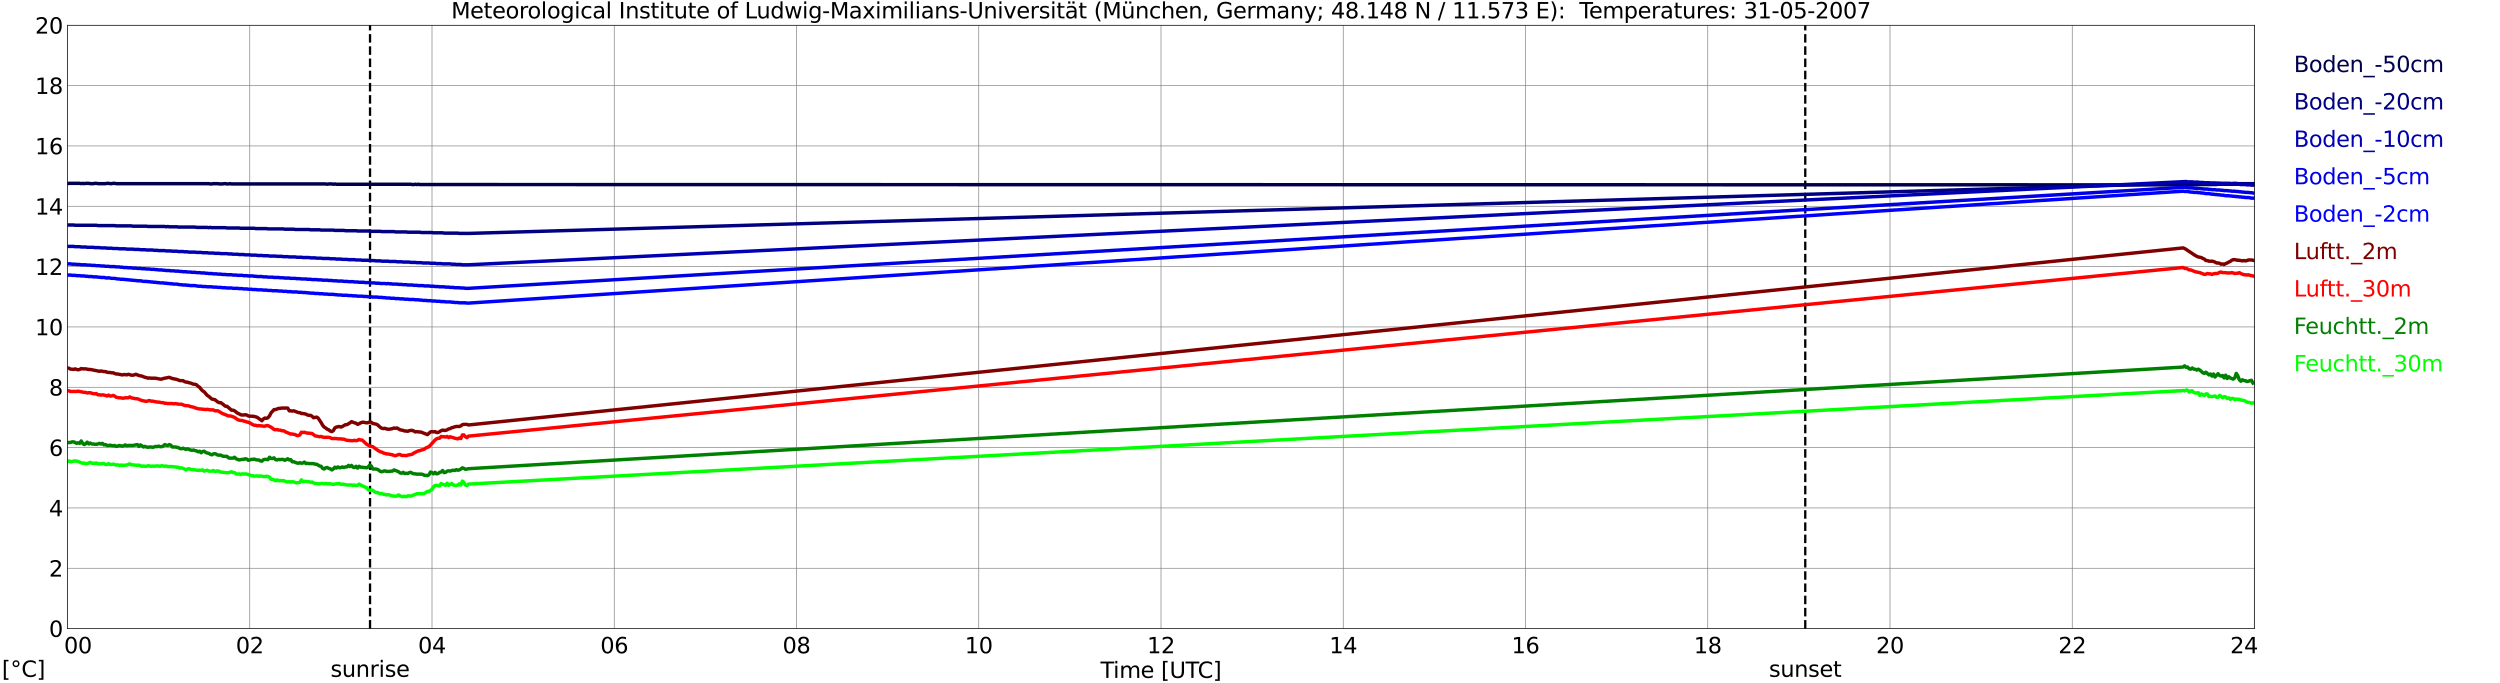 <?xml version="1.0" encoding="utf-8" standalone="no"?>
<!DOCTYPE svg PUBLIC "-//W3C//DTD SVG 1.1//EN"
  "http://www.w3.org/Graphics/SVG/1.1/DTD/svg11.dtd">
<svg xmlns:xlink="http://www.w3.org/1999/xlink" width="1085.4pt" height="296.64pt" viewBox="0 0 1085.4 296.64" xmlns="http://www.w3.org/2000/svg" version="1.1">
 <defs>
  <style type="text/css">*{stroke-linejoin: round; stroke-linecap: butt}</style>
 </defs>
 <g id="figure_1">
  <g id="patch_1">
   <path d="M 0 296.64 
L 1085.4 296.64 
L 1085.4 0 
L 0 0 
z
" style="fill: #ffffff"/>
  </g>
  <g id="axes_1">
   <g id="patch_2">
    <path d="M 29.306 272.909 
L 978.814 272.909 
L 978.814 10.976 
L 29.306 10.976 
z
" style="fill: #ffffff"/>
   </g>
   <g id="patch_3">
    <path d="M 978.814 272.909 
L 978.814 272.909 
L 978.814 10.976 
L 978.814 10.976 
z
" clip-path="url(#pf2fb22027c)" style="fill: #d3d3d3; opacity: 0.25; stroke: #d3d3d3; stroke-linejoin: miter"/>
   </g>
   <g id="matplotlib.axis_1">
    <g id="xtick_1">
     <g id="line2d_1">
      <path d="M 29.306 272.909 
L 29.306 10.976 
" clip-path="url(#pf2fb22027c)" style="fill: none; stroke: #808080; stroke-width: 0.3; stroke-linecap: square"/>
     </g>
     <g id="line2d_2"/>
     <g id="text_1">
      <!--    00 -->
      <g transform="translate(18.733 283.627) scale(0.095 -0.095)">
       <defs>
        <path id="DejaVuSans-20" transform="scale(0.016)"/>
        <path id="DejaVuSans-30" d="M 2034 4250 
Q 1547 4250 1301 3770 
Q 1056 3291 1056 2328 
Q 1056 1369 1301 889 
Q 1547 409 2034 409 
Q 2525 409 2770 889 
Q 3016 1369 3016 2328 
Q 3016 3291 2770 3770 
Q 2525 4250 2034 4250 
z
M 2034 4750 
Q 2819 4750 3233 4129 
Q 3647 3509 3647 2328 
Q 3647 1150 3233 529 
Q 2819 -91 2034 -91 
Q 1250 -91 836 529 
Q 422 1150 422 2328 
Q 422 3509 836 4129 
Q 1250 4750 2034 4750 
z
" transform="scale(0.016)"/>
       </defs>
       <use xlink:href="#DejaVuSans-20"/>
       <use xlink:href="#DejaVuSans-20" transform="translate(31.787 0)"/>
       <use xlink:href="#DejaVuSans-20" transform="translate(63.574 0)"/>
       <use xlink:href="#DejaVuSans-30" transform="translate(95.361 0)"/>
       <use xlink:href="#DejaVuSans-30" transform="translate(158.984 0)"/>
      </g>
     </g>
    </g>
    <g id="xtick_2">
     <g id="line2d_3">
      <path d="M 108.431 272.909 
L 108.431 10.976 
" clip-path="url(#pf2fb22027c)" style="fill: none; stroke: #808080; stroke-width: 0.3; stroke-linecap: square"/>
     </g>
     <g id="line2d_4"/>
     <g id="text_2">
      <!-- 02 -->
      <g transform="translate(102.387 283.627) scale(0.095 -0.095)">
       <defs>
        <path id="DejaVuSans-32" d="M 1228 531 
L 3431 531 
L 3431 0 
L 469 0 
L 469 531 
Q 828 903 1448 1529 
Q 2069 2156 2228 2338 
Q 2531 2678 2651 2914 
Q 2772 3150 2772 3378 
Q 2772 3750 2511 3984 
Q 2250 4219 1831 4219 
Q 1534 4219 1204 4116 
Q 875 4013 500 3803 
L 500 4441 
Q 881 4594 1212 4672 
Q 1544 4750 1819 4750 
Q 2544 4750 2975 4387 
Q 3406 4025 3406 3419 
Q 3406 3131 3298 2873 
Q 3191 2616 2906 2266 
Q 2828 2175 2409 1742 
Q 1991 1309 1228 531 
z
" transform="scale(0.016)"/>
       </defs>
       <use xlink:href="#DejaVuSans-30"/>
       <use xlink:href="#DejaVuSans-32" transform="translate(63.623 0)"/>
      </g>
     </g>
    </g>
    <g id="xtick_3">
     <g id="line2d_5">
      <path d="M 187.557 272.909 
L 187.557 10.976 
" clip-path="url(#pf2fb22027c)" style="fill: none; stroke: #808080; stroke-width: 0.3; stroke-linecap: square"/>
     </g>
     <g id="line2d_6"/>
     <g id="text_3">
      <!-- 04 -->
      <g transform="translate(181.513 283.627) scale(0.095 -0.095)">
       <defs>
        <path id="DejaVuSans-34" d="M 2419 4116 
L 825 1625 
L 2419 1625 
L 2419 4116 
z
M 2253 4666 
L 3047 4666 
L 3047 1625 
L 3713 1625 
L 3713 1100 
L 3047 1100 
L 3047 0 
L 2419 0 
L 2419 1100 
L 313 1100 
L 313 1709 
L 2253 4666 
z
" transform="scale(0.016)"/>
       </defs>
       <use xlink:href="#DejaVuSans-30"/>
       <use xlink:href="#DejaVuSans-34" transform="translate(63.623 0)"/>
      </g>
     </g>
    </g>
    <g id="xtick_4">
     <g id="line2d_7">
      <path d="M 266.683 272.909 
L 266.683 10.976 
" clip-path="url(#pf2fb22027c)" style="fill: none; stroke: #808080; stroke-width: 0.3; stroke-linecap: square"/>
     </g>
     <g id="line2d_8"/>
     <g id="text_4">
      <!-- 06 -->
      <g transform="translate(260.638 283.627) scale(0.095 -0.095)">
       <defs>
        <path id="DejaVuSans-36" d="M 2113 2584 
Q 1688 2584 1439 2293 
Q 1191 2003 1191 1497 
Q 1191 994 1439 701 
Q 1688 409 2113 409 
Q 2538 409 2786 701 
Q 3034 994 3034 1497 
Q 3034 2003 2786 2293 
Q 2538 2584 2113 2584 
z
M 3366 4563 
L 3366 3988 
Q 3128 4100 2886 4159 
Q 2644 4219 2406 4219 
Q 1781 4219 1451 3797 
Q 1122 3375 1075 2522 
Q 1259 2794 1537 2939 
Q 1816 3084 2150 3084 
Q 2853 3084 3261 2657 
Q 3669 2231 3669 1497 
Q 3669 778 3244 343 
Q 2819 -91 2113 -91 
Q 1303 -91 875 529 
Q 447 1150 447 2328 
Q 447 3434 972 4092 
Q 1497 4750 2381 4750 
Q 2619 4750 2861 4703 
Q 3103 4656 3366 4563 
z
" transform="scale(0.016)"/>
       </defs>
       <use xlink:href="#DejaVuSans-30"/>
       <use xlink:href="#DejaVuSans-36" transform="translate(63.623 0)"/>
      </g>
     </g>
    </g>
    <g id="xtick_5">
     <g id="line2d_9">
      <path d="M 345.808 272.909 
L 345.808 10.976 
" clip-path="url(#pf2fb22027c)" style="fill: none; stroke: #808080; stroke-width: 0.3; stroke-linecap: square"/>
     </g>
     <g id="line2d_10"/>
     <g id="text_5">
      <!-- 08 -->
      <g transform="translate(339.764 283.627) scale(0.095 -0.095)">
       <defs>
        <path id="DejaVuSans-38" d="M 2034 2216 
Q 1584 2216 1326 1975 
Q 1069 1734 1069 1313 
Q 1069 891 1326 650 
Q 1584 409 2034 409 
Q 2484 409 2743 651 
Q 3003 894 3003 1313 
Q 3003 1734 2745 1975 
Q 2488 2216 2034 2216 
z
M 1403 2484 
Q 997 2584 770 2862 
Q 544 3141 544 3541 
Q 544 4100 942 4425 
Q 1341 4750 2034 4750 
Q 2731 4750 3128 4425 
Q 3525 4100 3525 3541 
Q 3525 3141 3298 2862 
Q 3072 2584 2669 2484 
Q 3125 2378 3379 2068 
Q 3634 1759 3634 1313 
Q 3634 634 3220 271 
Q 2806 -91 2034 -91 
Q 1263 -91 848 271 
Q 434 634 434 1313 
Q 434 1759 690 2068 
Q 947 2378 1403 2484 
z
M 1172 3481 
Q 1172 3119 1398 2916 
Q 1625 2713 2034 2713 
Q 2441 2713 2670 2916 
Q 2900 3119 2900 3481 
Q 2900 3844 2670 4047 
Q 2441 4250 2034 4250 
Q 1625 4250 1398 4047 
Q 1172 3844 1172 3481 
z
" transform="scale(0.016)"/>
       </defs>
       <use xlink:href="#DejaVuSans-30"/>
       <use xlink:href="#DejaVuSans-38" transform="translate(63.623 0)"/>
      </g>
     </g>
    </g>
    <g id="xtick_6">
     <g id="line2d_11">
      <path d="M 424.934 272.909 
L 424.934 10.976 
" clip-path="url(#pf2fb22027c)" style="fill: none; stroke: #808080; stroke-width: 0.3; stroke-linecap: square"/>
     </g>
     <g id="line2d_12"/>
     <g id="text_6">
      <!-- 10 -->
      <g transform="translate(418.89 283.627) scale(0.095 -0.095)">
       <defs>
        <path id="DejaVuSans-31" d="M 794 531 
L 1825 531 
L 1825 4091 
L 703 3866 
L 703 4441 
L 1819 4666 
L 2450 4666 
L 2450 531 
L 3481 531 
L 3481 0 
L 794 0 
L 794 531 
z
" transform="scale(0.016)"/>
       </defs>
       <use xlink:href="#DejaVuSans-31"/>
       <use xlink:href="#DejaVuSans-30" transform="translate(63.623 0)"/>
      </g>
     </g>
    </g>
    <g id="xtick_7">
     <g id="line2d_13">
      <path d="M 504.06 272.909 
L 504.06 10.976 
" clip-path="url(#pf2fb22027c)" style="fill: none; stroke: #808080; stroke-width: 0.3; stroke-linecap: square"/>
     </g>
     <g id="line2d_14"/>
     <g id="text_7">
      <!-- 12 -->
      <g transform="translate(498.015 283.627) scale(0.095 -0.095)">
       <use xlink:href="#DejaVuSans-31"/>
       <use xlink:href="#DejaVuSans-32" transform="translate(63.623 0)"/>
      </g>
     </g>
    </g>
    <g id="xtick_8">
     <g id="line2d_15">
      <path d="M 583.185 272.909 
L 583.185 10.976 
" clip-path="url(#pf2fb22027c)" style="fill: none; stroke: #808080; stroke-width: 0.3; stroke-linecap: square"/>
     </g>
     <g id="line2d_16"/>
     <g id="text_8">
      <!-- 14 -->
      <g transform="translate(577.141 283.627) scale(0.095 -0.095)">
       <use xlink:href="#DejaVuSans-31"/>
       <use xlink:href="#DejaVuSans-34" transform="translate(63.623 0)"/>
      </g>
     </g>
    </g>
    <g id="xtick_9">
     <g id="line2d_17">
      <path d="M 662.311 272.909 
L 662.311 10.976 
" clip-path="url(#pf2fb22027c)" style="fill: none; stroke: #808080; stroke-width: 0.3; stroke-linecap: square"/>
     </g>
     <g id="line2d_18"/>
     <g id="text_9">
      <!-- 16 -->
      <g transform="translate(656.267 283.627) scale(0.095 -0.095)">
       <use xlink:href="#DejaVuSans-31"/>
       <use xlink:href="#DejaVuSans-36" transform="translate(63.623 0)"/>
      </g>
     </g>
    </g>
    <g id="xtick_10">
     <g id="line2d_19">
      <path d="M 741.437 272.909 
L 741.437 10.976 
" clip-path="url(#pf2fb22027c)" style="fill: none; stroke: #808080; stroke-width: 0.3; stroke-linecap: square"/>
     </g>
     <g id="line2d_20"/>
     <g id="text_10">
      <!-- 18 -->
      <g transform="translate(735.392 283.627) scale(0.095 -0.095)">
       <use xlink:href="#DejaVuSans-31"/>
       <use xlink:href="#DejaVuSans-38" transform="translate(63.623 0)"/>
      </g>
     </g>
    </g>
    <g id="xtick_11">
     <g id="line2d_21">
      <path d="M 820.562 272.909 
L 820.562 10.976 
" clip-path="url(#pf2fb22027c)" style="fill: none; stroke: #808080; stroke-width: 0.3; stroke-linecap: square"/>
     </g>
     <g id="line2d_22"/>
     <g id="text_11">
      <!-- 20 -->
      <g transform="translate(814.518 283.627) scale(0.095 -0.095)">
       <use xlink:href="#DejaVuSans-32"/>
       <use xlink:href="#DejaVuSans-30" transform="translate(63.623 0)"/>
      </g>
     </g>
    </g>
    <g id="xtick_12">
     <g id="line2d_23">
      <path d="M 899.688 272.909 
L 899.688 10.976 
" clip-path="url(#pf2fb22027c)" style="fill: none; stroke: #808080; stroke-width: 0.3; stroke-linecap: square"/>
     </g>
     <g id="line2d_24"/>
     <g id="text_12">
      <!-- 22 -->
      <g transform="translate(893.644 283.627) scale(0.095 -0.095)">
       <use xlink:href="#DejaVuSans-32"/>
       <use xlink:href="#DejaVuSans-32" transform="translate(63.623 0)"/>
      </g>
     </g>
    </g>
    <g id="xtick_13">
     <g id="line2d_25">
      <path d="M 978.814 272.909 
L 978.814 10.976 
" clip-path="url(#pf2fb22027c)" style="fill: none; stroke: #808080; stroke-width: 0.3; stroke-linecap: square"/>
     </g>
     <g id="line2d_26"/>
     <g id="text_13">
      <!-- 24    -->
      <g transform="translate(968.241 283.627) scale(0.095 -0.095)">
       <use xlink:href="#DejaVuSans-32"/>
       <use xlink:href="#DejaVuSans-34" transform="translate(63.623 0)"/>
       <use xlink:href="#DejaVuSans-20" transform="translate(127.246 0)"/>
       <use xlink:href="#DejaVuSans-20" transform="translate(159.033 0)"/>
       <use xlink:href="#DejaVuSans-20" transform="translate(190.82 0)"/>
      </g>
     </g>
    </g>
    <g id="text_14">
     <!-- Time [UTC] -->
     <g transform="translate(477.806 294.322) scale(0.095 -0.095)">
      <defs>
       <path id="DejaVuSans-54" d="M -19 4666 
L 3928 4666 
L 3928 4134 
L 2272 4134 
L 2272 0 
L 1638 0 
L 1638 4134 
L -19 4134 
L -19 4666 
z
" transform="scale(0.016)"/>
       <path id="DejaVuSans-69" d="M 603 3500 
L 1178 3500 
L 1178 0 
L 603 0 
L 603 3500 
z
M 603 4863 
L 1178 4863 
L 1178 4134 
L 603 4134 
L 603 4863 
z
" transform="scale(0.016)"/>
       <path id="DejaVuSans-6d" d="M 3328 2828 
Q 3544 3216 3844 3400 
Q 4144 3584 4550 3584 
Q 5097 3584 5394 3201 
Q 5691 2819 5691 2113 
L 5691 0 
L 5113 0 
L 5113 2094 
Q 5113 2597 4934 2840 
Q 4756 3084 4391 3084 
Q 3944 3084 3684 2787 
Q 3425 2491 3425 1978 
L 3425 0 
L 2847 0 
L 2847 2094 
Q 2847 2600 2669 2842 
Q 2491 3084 2119 3084 
Q 1678 3084 1418 2786 
Q 1159 2488 1159 1978 
L 1159 0 
L 581 0 
L 581 3500 
L 1159 3500 
L 1159 2956 
Q 1356 3278 1631 3431 
Q 1906 3584 2284 3584 
Q 2666 3584 2933 3390 
Q 3200 3197 3328 2828 
z
" transform="scale(0.016)"/>
       <path id="DejaVuSans-65" d="M 3597 1894 
L 3597 1613 
L 953 1613 
Q 991 1019 1311 708 
Q 1631 397 2203 397 
Q 2534 397 2845 478 
Q 3156 559 3463 722 
L 3463 178 
Q 3153 47 2828 -22 
Q 2503 -91 2169 -91 
Q 1331 -91 842 396 
Q 353 884 353 1716 
Q 353 2575 817 3079 
Q 1281 3584 2069 3584 
Q 2775 3584 3186 3129 
Q 3597 2675 3597 1894 
z
M 3022 2063 
Q 3016 2534 2758 2815 
Q 2500 3097 2075 3097 
Q 1594 3097 1305 2825 
Q 1016 2553 972 2059 
L 3022 2063 
z
" transform="scale(0.016)"/>
       <path id="DejaVuSans-5b" d="M 550 4863 
L 1875 4863 
L 1875 4416 
L 1125 4416 
L 1125 -397 
L 1875 -397 
L 1875 -844 
L 550 -844 
L 550 4863 
z
" transform="scale(0.016)"/>
       <path id="DejaVuSans-55" d="M 556 4666 
L 1191 4666 
L 1191 1831 
Q 1191 1081 1462 751 
Q 1734 422 2344 422 
Q 2950 422 3222 751 
Q 3494 1081 3494 1831 
L 3494 4666 
L 4128 4666 
L 4128 1753 
Q 4128 841 3676 375 
Q 3225 -91 2344 -91 
Q 1459 -91 1007 375 
Q 556 841 556 1753 
L 556 4666 
z
" transform="scale(0.016)"/>
       <path id="DejaVuSans-43" d="M 4122 4306 
L 4122 3641 
Q 3803 3938 3442 4084 
Q 3081 4231 2675 4231 
Q 1875 4231 1450 3742 
Q 1025 3253 1025 2328 
Q 1025 1406 1450 917 
Q 1875 428 2675 428 
Q 3081 428 3442 575 
Q 3803 722 4122 1019 
L 4122 359 
Q 3791 134 3420 21 
Q 3050 -91 2638 -91 
Q 1578 -91 968 557 
Q 359 1206 359 2328 
Q 359 3453 968 4101 
Q 1578 4750 2638 4750 
Q 3056 4750 3426 4639 
Q 3797 4528 4122 4306 
z
" transform="scale(0.016)"/>
       <path id="DejaVuSans-5d" d="M 1947 4863 
L 1947 -844 
L 622 -844 
L 622 -397 
L 1369 -397 
L 1369 4416 
L 622 4416 
L 622 4863 
L 1947 4863 
z
" transform="scale(0.016)"/>
      </defs>
      <use xlink:href="#DejaVuSans-54"/>
      <use xlink:href="#DejaVuSans-69" transform="translate(57.959 0)"/>
      <use xlink:href="#DejaVuSans-6d" transform="translate(85.742 0)"/>
      <use xlink:href="#DejaVuSans-65" transform="translate(183.154 0)"/>
      <use xlink:href="#DejaVuSans-20" transform="translate(244.678 0)"/>
      <use xlink:href="#DejaVuSans-5b" transform="translate(276.465 0)"/>
      <use xlink:href="#DejaVuSans-55" transform="translate(315.479 0)"/>
      <use xlink:href="#DejaVuSans-54" transform="translate(388.672 0)"/>
      <use xlink:href="#DejaVuSans-43" transform="translate(443.881 0)"/>
      <use xlink:href="#DejaVuSans-5d" transform="translate(513.705 0)"/>
     </g>
    </g>
   </g>
   <g id="matplotlib.axis_2">
    <g id="ytick_1">
     <g id="line2d_27">
      <path d="M 29.306 272.909 
L 978.814 272.909 
" clip-path="url(#pf2fb22027c)" style="fill: none; stroke: #808080; stroke-width: 0.3; stroke-linecap: square"/>
     </g>
     <g id="line2d_28"/>
     <g id="text_15">
      <!-- 0 -->
      <g transform="translate(21.261 276.518) scale(0.095 -0.095)">
       <use xlink:href="#DejaVuSans-30"/>
      </g>
     </g>
    </g>
    <g id="ytick_2">
     <g id="line2d_29">
      <path d="M 29.306 246.715 
L 978.814 246.715 
" clip-path="url(#pf2fb22027c)" style="fill: none; stroke: #808080; stroke-width: 0.3; stroke-linecap: square"/>
     </g>
     <g id="line2d_30"/>
     <g id="text_16">
      <!-- 2 -->
      <g transform="translate(21.261 250.325) scale(0.095 -0.095)">
       <use xlink:href="#DejaVuSans-32"/>
      </g>
     </g>
    </g>
    <g id="ytick_3">
     <g id="line2d_31">
      <path d="M 29.306 220.522 
L 978.814 220.522 
" clip-path="url(#pf2fb22027c)" style="fill: none; stroke: #808080; stroke-width: 0.3; stroke-linecap: square"/>
     </g>
     <g id="line2d_32"/>
     <g id="text_17">
      <!-- 4 -->
      <g transform="translate(21.261 224.131) scale(0.095 -0.095)">
       <use xlink:href="#DejaVuSans-34"/>
      </g>
     </g>
    </g>
    <g id="ytick_4">
     <g id="line2d_33">
      <path d="M 29.306 194.329 
L 978.814 194.329 
" clip-path="url(#pf2fb22027c)" style="fill: none; stroke: #808080; stroke-width: 0.3; stroke-linecap: square"/>
     </g>
     <g id="line2d_34"/>
     <g id="text_18">
      <!-- 6 -->
      <g transform="translate(21.261 197.938) scale(0.095 -0.095)">
       <use xlink:href="#DejaVuSans-36"/>
      </g>
     </g>
    </g>
    <g id="ytick_5">
     <g id="line2d_35">
      <path d="M 29.306 168.136 
L 978.814 168.136 
" clip-path="url(#pf2fb22027c)" style="fill: none; stroke: #808080; stroke-width: 0.3; stroke-linecap: square"/>
     </g>
     <g id="line2d_36"/>
     <g id="text_19">
      <!-- 8 -->
      <g transform="translate(21.261 171.745) scale(0.095 -0.095)">
       <use xlink:href="#DejaVuSans-38"/>
      </g>
     </g>
    </g>
    <g id="ytick_6">
     <g id="line2d_37">
      <path d="M 29.306 141.942 
L 978.814 141.942 
" clip-path="url(#pf2fb22027c)" style="fill: none; stroke: #808080; stroke-width: 0.3; stroke-linecap: square"/>
     </g>
     <g id="line2d_38"/>
     <g id="text_20">
      <!-- 10 -->
      <g transform="translate(15.217 145.551) scale(0.095 -0.095)">
       <use xlink:href="#DejaVuSans-31"/>
       <use xlink:href="#DejaVuSans-30" transform="translate(63.623 0)"/>
      </g>
     </g>
    </g>
    <g id="ytick_7">
     <g id="line2d_39">
      <path d="M 29.306 115.749 
L 978.814 115.749 
" clip-path="url(#pf2fb22027c)" style="fill: none; stroke: #808080; stroke-width: 0.3; stroke-linecap: square"/>
     </g>
     <g id="line2d_40"/>
     <g id="text_21">
      <!-- 12 -->
      <g transform="translate(15.217 119.358) scale(0.095 -0.095)">
       <use xlink:href="#DejaVuSans-31"/>
       <use xlink:href="#DejaVuSans-32" transform="translate(63.623 0)"/>
      </g>
     </g>
    </g>
    <g id="ytick_8">
     <g id="line2d_41">
      <path d="M 29.306 89.556 
L 978.814 89.556 
" clip-path="url(#pf2fb22027c)" style="fill: none; stroke: #808080; stroke-width: 0.3; stroke-linecap: square"/>
     </g>
     <g id="line2d_42"/>
     <g id="text_22">
      <!-- 14 -->
      <g transform="translate(15.217 93.165) scale(0.095 -0.095)">
       <use xlink:href="#DejaVuSans-31"/>
       <use xlink:href="#DejaVuSans-34" transform="translate(63.623 0)"/>
      </g>
     </g>
    </g>
    <g id="ytick_9">
     <g id="line2d_43">
      <path d="M 29.306 63.362 
L 978.814 63.362 
" clip-path="url(#pf2fb22027c)" style="fill: none; stroke: #808080; stroke-width: 0.3; stroke-linecap: square"/>
     </g>
     <g id="line2d_44"/>
     <g id="text_23">
      <!-- 16 -->
      <g transform="translate(15.217 66.972) scale(0.095 -0.095)">
       <use xlink:href="#DejaVuSans-31"/>
       <use xlink:href="#DejaVuSans-36" transform="translate(63.623 0)"/>
      </g>
     </g>
    </g>
    <g id="ytick_10">
     <g id="line2d_45">
      <path d="M 29.306 37.169 
L 978.814 37.169 
" clip-path="url(#pf2fb22027c)" style="fill: none; stroke: #808080; stroke-width: 0.3; stroke-linecap: square"/>
     </g>
     <g id="line2d_46"/>
     <g id="text_24">
      <!-- 18 -->
      <g transform="translate(15.217 40.778) scale(0.095 -0.095)">
       <use xlink:href="#DejaVuSans-31"/>
       <use xlink:href="#DejaVuSans-38" transform="translate(63.623 0)"/>
      </g>
     </g>
    </g>
    <g id="ytick_11">
     <g id="line2d_47">
      <path d="M 29.306 10.976 
L 978.814 10.976 
" clip-path="url(#pf2fb22027c)" style="fill: none; stroke: #808080; stroke-width: 0.3; stroke-linecap: square"/>
     </g>
     <g id="line2d_48"/>
     <g id="text_25">
      <!-- 20 -->
      <g transform="translate(15.217 14.585) scale(0.095 -0.095)">
       <use xlink:href="#DejaVuSans-32"/>
       <use xlink:href="#DejaVuSans-30" transform="translate(63.623 0)"/>
      </g>
     </g>
    </g>
   </g>
   <g id="line2d_49">
    <path d="M 160.654 272.909 
L 160.654 10.976 
" clip-path="url(#pf2fb22027c)" style="fill: none; stroke-dasharray: 3.7,1.6; stroke-dashoffset: 0; stroke: #000000"/>
   </g>
   <g id="line2d_50">
    <path d="M 783.769 272.909 
L 783.769 10.976 
" clip-path="url(#pf2fb22027c)" style="fill: none; stroke-dasharray: 3.7,1.6; stroke-dashoffset: 0; stroke: #000000"/>
   </g>
   <g id="line2d_51">
    <path d="M 29.306 79.733 
L 29.965 79.602 
L 34.581 79.602 
L 35.24 79.733 
L 35.9 79.602 
L 36.559 79.733 
L 37.218 79.602 
L 38.537 79.602 
L 39.197 79.733 
L 40.515 79.733 
L 41.175 79.602 
L 41.834 79.602 
L 42.493 79.733 
L 45.79 79.733 
L 46.45 79.602 
L 47.109 79.602 
L 47.768 79.733 
L 48.428 79.733 
L 49.087 79.602 
L 49.747 79.602 
L 50.406 79.733 
L 90.628 79.733 
L 91.288 79.864 
L 91.947 79.864 
L 92.606 79.733 
L 94.584 79.733 
L 95.244 79.864 
L 96.563 79.864 
L 97.222 79.733 
L 97.881 79.733 
L 98.541 79.864 
L 99.2 79.864 
L 99.86 79.733 
L 100.519 79.864 
L 141.4 79.864 
L 142.06 79.995 
L 142.719 79.864 
L 144.038 79.864 
L 144.697 79.995 
L 145.357 79.864 
L 146.016 79.995 
L 178.326 79.995 
L 178.985 80.126 
L 179.645 80.126 
L 180.304 79.995 
L 180.963 80.126 
L 181.623 79.995 
L 182.282 80.126 
L 203.382 80.126 
L 952.438 80.257 
L 953.098 80.126 
L 953.757 80.257 
L 954.417 80.126 
L 962.329 80.126 
L 962.989 79.995 
L 970.901 79.995 
L 971.561 79.864 
L 972.879 79.864 
L 973.539 79.995 
L 974.198 79.864 
L 978.154 79.864 
L 978.154 79.864 
" clip-path="url(#pf2fb22027c)" style="fill: none; stroke: #00004c; stroke-width: 1.5; stroke-linecap: square"/>
   </g>
   <g id="line2d_52">
    <path d="M 29.306 97.676 
L 31.943 97.676 
L 32.603 97.807 
L 41.834 97.807 
L 42.493 97.937 
L 49.747 97.937 
L 50.406 98.068 
L 57 98.068 
L 57.659 98.199 
L 63.594 98.199 
L 64.253 98.33 
L 71.506 98.33 
L 72.166 98.461 
L 72.825 98.33 
L 73.484 98.461 
L 76.781 98.461 
L 77.441 98.592 
L 84.694 98.592 
L 85.353 98.723 
L 89.969 98.723 
L 90.628 98.854 
L 91.288 98.723 
L 91.947 98.854 
L 97.881 98.854 
L 98.541 98.985 
L 103.816 98.985 
L 104.475 99.116 
L 110.41 99.116 
L 111.069 99.247 
L 115.685 99.247 
L 116.344 99.378 
L 122.938 99.378 
L 123.597 99.509 
L 127.553 99.509 
L 128.213 99.64 
L 134.147 99.64 
L 134.807 99.771 
L 138.763 99.771 
L 139.422 99.902 
L 144.697 99.902 
L 145.357 100.033 
L 149.313 100.033 
L 149.972 100.164 
L 154.588 100.164 
L 155.247 100.295 
L 160.523 100.295 
L 161.182 100.426 
L 165.138 100.426 
L 165.798 100.557 
L 171.073 100.557 
L 171.732 100.688 
L 176.348 100.688 
L 177.007 100.819 
L 182.282 100.819 
L 182.941 100.95 
L 187.557 100.95 
L 188.217 101.081 
L 192.173 101.081 
L 192.832 101.212 
L 198.767 101.212 
L 199.426 101.343 
L 203.382 101.343 
L 951.12 79.471 
L 954.417 79.471 
L 955.076 79.602 
L 968.264 79.602 
L 968.923 79.733 
L 969.582 79.602 
L 970.901 79.602 
L 971.561 79.733 
L 978.154 79.733 
L 978.154 79.733 
" clip-path="url(#pf2fb22027c)" style="fill: none; stroke: #000080; stroke-width: 1.5; stroke-linecap: square"/>
   </g>
   <g id="line2d_53">
    <path d="M 29.306 106.974 
L 31.943 106.974 
L 32.603 107.105 
L 34.581 107.105 
L 35.24 107.236 
L 37.218 107.236 
L 37.878 107.367 
L 40.515 107.367 
L 41.175 107.498 
L 43.153 107.498 
L 43.812 107.629 
L 45.79 107.629 
L 46.45 107.76 
L 48.428 107.76 
L 49.087 107.891 
L 51.065 107.891 
L 51.725 108.022 
L 54.362 108.022 
L 55.022 108.153 
L 57.659 108.153 
L 58.319 108.284 
L 60.297 108.284 
L 60.956 108.415 
L 62.934 108.415 
L 63.594 108.546 
L 66.231 108.546 
L 66.89 108.677 
L 68.209 108.677 
L 68.869 108.808 
L 71.506 108.808 
L 72.166 108.939 
L 74.144 108.939 
L 74.803 109.07 
L 76.781 109.07 
L 77.441 109.201 
L 79.419 109.201 
L 80.078 109.332 
L 81.397 109.332 
L 82.056 109.463 
L 84.694 109.463 
L 85.353 109.594 
L 87.331 109.594 
L 87.991 109.724 
L 89.969 109.724 
L 90.628 109.855 
L 92.606 109.855 
L 93.266 109.986 
L 95.244 109.986 
L 95.903 110.117 
L 98.541 110.117 
L 99.2 110.248 
L 100.519 110.248 
L 101.178 110.379 
L 103.156 110.379 
L 103.816 110.51 
L 105.794 110.51 
L 106.453 110.641 
L 108.431 110.641 
L 109.091 110.772 
L 111.069 110.772 
L 111.728 110.903 
L 113.707 110.903 
L 114.366 111.034 
L 116.344 111.034 
L 117.003 111.165 
L 119.641 111.165 
L 120.3 111.296 
L 122.278 111.296 
L 122.938 111.427 
L 124.916 111.427 
L 125.575 111.558 
L 128.213 111.558 
L 128.872 111.689 
L 130.85 111.689 
L 131.51 111.82 
L 134.147 111.82 
L 134.807 111.951 
L 136.785 111.951 
L 137.444 112.082 
L 139.422 112.082 
L 140.082 112.213 
L 142.719 112.213 
L 143.379 112.344 
L 145.357 112.344 
L 146.016 112.475 
L 147.994 112.475 
L 148.654 112.606 
L 150.632 112.606 
L 151.291 112.737 
L 153.929 112.737 
L 154.588 112.868 
L 156.566 112.868 
L 157.226 112.999 
L 159.863 112.999 
L 160.523 113.13 
L 162.501 113.13 
L 163.16 113.261 
L 165.138 113.261 
L 165.798 113.392 
L 168.435 113.392 
L 169.094 113.522 
L 171.732 113.522 
L 172.391 113.653 
L 174.37 113.653 
L 175.029 113.784 
L 177.666 113.784 
L 178.326 113.915 
L 180.304 113.915 
L 180.963 114.046 
L 182.941 114.046 
L 183.601 114.177 
L 186.238 114.177 
L 186.898 114.308 
L 188.876 114.308 
L 189.535 114.439 
L 191.513 114.439 
L 192.173 114.57 
L 195.47 114.57 
L 196.129 114.701 
L 197.448 114.701 
L 198.107 114.832 
L 200.085 114.832 
L 200.745 114.963 
L 203.382 114.963 
L 949.142 78.816 
L 949.801 78.947 
L 951.779 78.947 
L 952.438 79.078 
L 954.417 79.078 
L 955.076 79.209 
L 956.395 79.209 
L 957.054 79.34 
L 959.032 79.34 
L 959.692 79.471 
L 961.67 79.471 
L 962.329 79.602 
L 963.648 79.602 
L 964.307 79.733 
L 966.945 79.733 
L 967.604 79.864 
L 969.582 79.864 
L 970.242 79.995 
L 972.22 79.995 
L 972.879 80.126 
L 974.857 80.126 
L 975.517 80.257 
L 976.836 80.257 
L 977.495 80.388 
L 978.154 80.388 
L 978.154 80.388 
" clip-path="url(#pf2fb22027c)" style="fill: none; stroke: #0000b2; stroke-width: 1.5; stroke-linecap: square"/>
   </g>
   <g id="line2d_54">
    <path d="M 29.306 114.57 
L 30.625 114.57 
L 31.284 114.701 
L 32.603 114.701 
L 33.262 114.832 
L 34.581 114.832 
L 35.24 114.963 
L 37.218 114.963 
L 37.878 115.094 
L 39.197 115.094 
L 39.856 115.225 
L 41.175 115.225 
L 41.834 115.356 
L 43.153 115.356 
L 43.812 115.487 
L 45.131 115.487 
L 45.79 115.618 
L 47.109 115.618 
L 47.768 115.749 
L 49.747 115.749 
L 50.406 115.88 
L 51.725 115.88 
L 52.384 116.011 
L 53.043 116.011 
L 53.703 116.142 
L 55.022 116.142 
L 55.681 116.273 
L 57 116.273 
L 57.659 116.404 
L 58.978 116.404 
L 59.637 116.535 
L 60.956 116.535 
L 61.615 116.666 
L 62.934 116.666 
L 63.594 116.797 
L 64.912 116.797 
L 65.572 116.928 
L 66.89 116.928 
L 67.55 117.059 
L 68.209 117.059 
L 68.869 117.19 
L 70.187 117.19 
L 70.847 117.321 
L 71.506 117.321 
L 72.166 117.451 
L 73.484 117.451 
L 74.144 117.582 
L 75.462 117.582 
L 76.122 117.713 
L 77.441 117.713 
L 78.1 117.844 
L 78.759 117.844 
L 79.419 117.975 
L 80.737 117.975 
L 81.397 118.106 
L 82.716 118.106 
L 83.375 118.237 
L 84.694 118.237 
L 85.353 118.368 
L 86.672 118.368 
L 87.331 118.499 
L 88.65 118.499 
L 89.309 118.63 
L 89.969 118.63 
L 90.628 118.761 
L 91.947 118.761 
L 92.606 118.892 
L 93.925 118.892 
L 94.584 119.023 
L 95.903 119.023 
L 96.563 119.154 
L 97.881 119.154 
L 98.541 119.285 
L 100.519 119.285 
L 101.178 119.416 
L 102.497 119.416 
L 103.156 119.547 
L 105.135 119.547 
L 105.794 119.678 
L 107.113 119.678 
L 107.772 119.809 
L 109.75 119.809 
L 110.41 119.94 
L 111.069 119.94 
L 111.728 120.071 
L 113.707 120.071 
L 114.366 120.202 
L 115.685 120.202 
L 116.344 120.333 
L 118.322 120.333 
L 118.982 120.464 
L 120.96 120.464 
L 121.619 120.595 
L 122.938 120.595 
L 123.597 120.726 
L 125.575 120.726 
L 126.235 120.857 
L 128.213 120.857 
L 128.872 120.988 
L 130.191 120.988 
L 130.85 121.119 
L 132.829 121.119 
L 133.488 121.25 
L 134.807 121.25 
L 135.466 121.38 
L 137.444 121.38 
L 138.104 121.511 
L 139.422 121.511 
L 140.082 121.642 
L 142.06 121.642 
L 142.719 121.773 
L 144.038 121.773 
L 144.697 121.904 
L 146.016 121.904 
L 146.676 122.035 
L 148.654 122.035 
L 149.313 122.166 
L 150.632 122.166 
L 151.291 122.297 
L 153.269 122.297 
L 153.929 122.428 
L 155.247 122.428 
L 155.907 122.559 
L 157.885 122.559 
L 158.544 122.69 
L 160.523 122.69 
L 161.182 122.821 
L 162.501 122.821 
L 163.16 122.952 
L 164.479 122.952 
L 165.138 123.083 
L 167.116 123.083 
L 167.776 123.214 
L 168.435 123.083 
L 169.094 123.214 
L 169.754 123.214 
L 170.413 123.345 
L 172.391 123.345 
L 173.051 123.476 
L 174.37 123.476 
L 175.029 123.607 
L 176.348 123.607 
L 177.007 123.738 
L 178.985 123.738 
L 179.645 123.869 
L 180.963 123.869 
L 181.623 124 
L 183.601 124 
L 184.26 124.131 
L 186.238 124.131 
L 186.898 124.262 
L 188.217 124.262 
L 188.876 124.393 
L 190.195 124.393 
L 190.854 124.524 
L 192.832 124.524 
L 193.492 124.655 
L 194.81 124.655 
L 195.47 124.786 
L 196.788 124.786 
L 197.448 124.917 
L 199.426 124.917 
L 200.085 125.048 
L 201.404 125.048 
L 202.063 125.179 
L 203.382 125.179 
L 948.482 81.305 
L 949.142 81.436 
L 949.801 81.436 
L 950.46 81.567 
L 951.779 81.567 
L 952.438 81.698 
L 953.098 81.698 
L 953.757 81.829 
L 955.076 81.829 
L 955.735 81.96 
L 956.395 81.96 
L 957.054 82.091 
L 958.373 82.091 
L 959.032 82.221 
L 959.692 82.221 
L 960.351 82.352 
L 961.67 82.352 
L 962.329 82.483 
L 963.648 82.483 
L 964.307 82.614 
L 964.967 82.614 
L 965.626 82.745 
L 966.945 82.745 
L 967.604 82.876 
L 968.264 82.876 
L 968.923 83.007 
L 970.242 83.007 
L 970.901 83.138 
L 971.561 83.138 
L 972.22 83.269 
L 972.879 83.269 
L 973.539 83.4 
L 974.198 83.4 
L 974.857 83.531 
L 976.176 83.531 
L 976.836 83.662 
L 977.495 83.662 
L 978.154 83.793 
L 978.154 83.793 
" clip-path="url(#pf2fb22027c)" style="fill: none; stroke: #0000e6; stroke-width: 1.5; stroke-linecap: square"/>
   </g>
   <g id="line2d_55">
    <path d="M 29.306 119.416 
L 30.625 119.416 
L 31.284 119.547 
L 32.603 119.547 
L 33.262 119.678 
L 34.581 119.678 
L 35.24 119.809 
L 36.559 119.809 
L 37.218 119.94 
L 37.878 119.94 
L 38.537 120.071 
L 39.856 120.071 
L 40.515 120.202 
L 41.834 120.202 
L 42.493 120.333 
L 43.153 120.333 
L 43.812 120.464 
L 45.131 120.464 
L 46.45 120.726 
L 47.109 120.595 
L 48.428 120.857 
L 49.747 120.857 
L 51.065 121.119 
L 51.725 121.119 
L 52.384 121.25 
L 53.703 121.25 
L 54.362 121.38 
L 55.022 121.38 
L 55.681 121.511 
L 56.34 121.511 
L 57 121.642 
L 57.659 121.642 
L 58.319 121.773 
L 58.978 121.773 
L 59.637 121.904 
L 60.956 121.904 
L 62.275 122.166 
L 63.594 122.166 
L 64.253 122.297 
L 64.912 122.297 
L 65.572 122.428 
L 66.231 122.428 
L 66.89 122.559 
L 67.55 122.559 
L 68.209 122.69 
L 68.869 122.69 
L 69.528 122.821 
L 70.847 122.821 
L 71.506 122.952 
L 72.166 122.952 
L 72.825 123.083 
L 73.484 123.083 
L 74.144 123.214 
L 74.803 123.214 
L 75.462 123.345 
L 76.781 123.345 
L 78.1 123.607 
L 78.759 123.607 
L 79.419 123.738 
L 80.737 123.738 
L 81.397 123.869 
L 82.056 123.869 
L 82.716 124 
L 84.694 124 
L 86.013 124.262 
L 87.331 124.262 
L 87.991 124.393 
L 89.309 124.393 
L 89.969 124.524 
L 91.947 124.524 
L 92.606 124.655 
L 93.925 124.655 
L 94.584 124.786 
L 95.903 124.786 
L 96.563 124.917 
L 97.881 124.917 
L 98.541 125.048 
L 100.519 125.048 
L 101.178 125.179 
L 103.156 125.179 
L 103.816 125.309 
L 105.135 125.309 
L 105.794 125.44 
L 107.113 125.44 
L 107.772 125.571 
L 109.091 125.571 
L 109.75 125.702 
L 111.069 125.702 
L 111.728 125.833 
L 113.707 125.833 
L 114.366 125.964 
L 115.685 125.964 
L 116.344 126.095 
L 117.663 126.095 
L 118.322 126.226 
L 120.3 126.226 
L 120.96 126.357 
L 122.278 126.357 
L 122.938 126.488 
L 124.257 126.488 
L 124.916 126.619 
L 126.235 126.619 
L 126.894 126.75 
L 128.872 126.75 
L 129.532 126.881 
L 130.85 126.881 
L 131.51 127.012 
L 132.829 127.012 
L 133.488 127.143 
L 134.147 127.143 
L 134.807 127.274 
L 136.125 127.274 
L 136.785 127.405 
L 138.104 127.405 
L 138.763 127.536 
L 140.082 127.536 
L 140.741 127.667 
L 142.06 127.667 
L 142.719 127.798 
L 144.697 127.798 
L 145.357 127.929 
L 146.016 127.929 
L 146.676 128.06 
L 147.994 128.06 
L 148.654 128.191 
L 150.632 128.191 
L 151.291 128.322 
L 152.61 128.322 
L 153.269 128.453 
L 154.588 128.453 
L 155.247 128.584 
L 157.226 128.584 
L 157.885 128.715 
L 159.204 128.715 
L 159.863 128.846 
L 161.182 128.846 
L 161.841 128.977 
L 163.819 128.977 
L 164.479 129.108 
L 165.798 129.108 
L 166.457 129.238 
L 167.116 129.238 
L 167.776 129.369 
L 169.094 129.369 
L 169.754 129.5 
L 171.073 129.5 
L 171.732 129.631 
L 173.051 129.631 
L 173.71 129.762 
L 175.029 129.762 
L 175.688 129.893 
L 177.007 129.893 
L 177.666 130.024 
L 179.645 130.024 
L 180.304 130.155 
L 181.623 130.155 
L 182.282 130.286 
L 182.941 130.286 
L 183.601 130.417 
L 184.92 130.417 
L 185.579 130.548 
L 186.898 130.548 
L 187.557 130.679 
L 188.876 130.679 
L 189.535 130.81 
L 190.854 130.81 
L 191.513 130.941 
L 192.832 130.941 
L 193.492 131.072 
L 195.47 131.072 
L 196.129 131.203 
L 196.788 131.203 
L 197.448 131.334 
L 198.767 131.334 
L 199.426 131.465 
L 202.063 131.465 
L 202.723 131.596 
L 203.382 131.596 
L 947.823 83.007 
L 948.482 83.138 
L 949.801 83.138 
L 951.12 83.4 
L 951.779 83.4 
L 952.438 83.531 
L 953.757 83.531 
L 954.417 83.662 
L 955.076 83.662 
L 955.735 83.793 
L 956.395 83.793 
L 957.714 84.055 
L 959.032 84.055 
L 960.351 84.317 
L 961.01 84.317 
L 961.67 84.448 
L 962.329 84.448 
L 962.989 84.579 
L 963.648 84.579 
L 964.307 84.71 
L 964.967 84.71 
L 966.285 84.972 
L 967.604 84.972 
L 968.264 85.103 
L 968.923 85.103 
L 969.582 85.234 
L 970.242 85.234 
L 970.901 85.365 
L 971.561 85.365 
L 972.22 85.496 
L 972.879 85.496 
L 973.539 85.627 
L 974.198 85.627 
L 974.857 85.758 
L 976.176 85.758 
L 977.495 86.02 
L 978.154 86.02 
L 978.154 86.02 
" clip-path="url(#pf2fb22027c)" style="fill: none; stroke: #0000ff; stroke-width: 1.5; stroke-linecap: square"/>
   </g>
   <g id="line2d_56">
    <path d="M 29.306 159.754 
L 29.965 159.885 
L 30.625 160.278 
L 31.284 160.278 
L 31.943 160.409 
L 32.603 160.147 
L 33.262 160.409 
L 33.921 160.539 
L 34.581 160.409 
L 35.24 160.016 
L 35.9 160.147 
L 37.218 160.147 
L 38.537 160.409 
L 39.197 160.409 
L 43.153 161.194 
L 43.812 161.063 
L 45.131 161.325 
L 45.79 161.325 
L 46.45 161.587 
L 47.109 161.718 
L 47.768 161.718 
L 48.428 161.849 
L 49.087 161.849 
L 50.406 162.373 
L 51.065 162.373 
L 53.043 162.766 
L 53.703 162.635 
L 54.362 162.635 
L 55.022 162.766 
L 55.681 162.504 
L 56.34 162.635 
L 57 162.897 
L 57.659 162.897 
L 58.319 162.766 
L 58.978 162.504 
L 60.297 163.028 
L 61.615 163.29 
L 62.934 163.814 
L 63.594 163.945 
L 64.253 164.207 
L 64.912 164.076 
L 65.572 164.207 
L 67.55 164.207 
L 69.528 164.599 
L 70.187 164.599 
L 70.847 164.338 
L 73.484 163.814 
L 74.803 164.338 
L 76.781 164.73 
L 78.1 165.254 
L 79.419 165.254 
L 80.078 165.647 
L 80.737 165.909 
L 81.397 165.909 
L 82.056 166.171 
L 82.716 166.302 
L 84.034 166.826 
L 84.694 166.826 
L 85.353 167.088 
L 86.013 167.743 
L 86.672 168.136 
L 87.331 169.052 
L 87.991 169.707 
L 88.65 170.1 
L 89.969 171.672 
L 90.628 172.065 
L 91.947 173.243 
L 93.266 173.505 
L 94.584 174.553 
L 95.244 174.815 
L 95.903 174.815 
L 97.881 176.386 
L 98.541 176.386 
L 100.519 178.089 
L 101.178 178.089 
L 101.838 178.351 
L 103.156 179.399 
L 103.816 179.661 
L 104.475 180.054 
L 105.135 180.184 
L 105.794 180.184 
L 106.453 180.054 
L 107.113 180.184 
L 107.772 180.577 
L 108.431 180.708 
L 109.75 180.708 
L 111.069 180.97 
L 111.728 181.232 
L 113.707 182.673 
L 114.366 181.887 
L 115.025 181.494 
L 115.685 181.625 
L 116.344 181.363 
L 117.003 180.577 
L 117.663 179.268 
L 118.982 177.827 
L 119.641 177.827 
L 120.96 177.303 
L 121.619 177.303 
L 122.278 177.172 
L 124.916 177.172 
L 125.575 178.351 
L 126.235 178.351 
L 126.894 178.482 
L 127.553 178.351 
L 129.532 179.137 
L 130.191 179.137 
L 130.85 179.53 
L 131.51 179.53 
L 132.829 179.792 
L 133.488 180.184 
L 134.147 180.315 
L 134.807 180.315 
L 135.466 180.708 
L 136.125 181.363 
L 137.444 181.101 
L 138.104 181.494 
L 139.422 183.459 
L 140.082 184.637 
L 140.741 185.423 
L 141.4 185.816 
L 142.06 186.34 
L 142.719 186.602 
L 143.379 187.126 
L 144.038 187.388 
L 144.697 186.995 
L 145.357 185.816 
L 146.016 185.423 
L 147.335 185.161 
L 147.994 185.423 
L 148.654 185.161 
L 149.972 184.375 
L 150.632 184.375 
L 151.951 183.59 
L 152.61 183.066 
L 153.929 183.59 
L 154.588 183.721 
L 155.247 184.244 
L 155.907 183.983 
L 156.566 183.59 
L 157.226 183.328 
L 157.885 183.328 
L 159.204 183.59 
L 159.863 183.459 
L 160.523 183.197 
L 161.182 183.328 
L 161.841 183.852 
L 163.16 184.113 
L 163.819 184.375 
L 165.138 185.554 
L 165.798 185.947 
L 166.457 186.078 
L 167.116 185.947 
L 167.776 186.209 
L 168.435 186.34 
L 169.094 186.34 
L 170.413 186.078 
L 171.073 185.816 
L 171.732 185.947 
L 172.391 185.816 
L 173.71 186.602 
L 175.029 186.864 
L 175.688 187.126 
L 176.348 187.126 
L 177.007 187.257 
L 177.666 186.995 
L 178.326 186.864 
L 178.985 186.864 
L 179.645 187.126 
L 180.304 187.519 
L 180.963 187.388 
L 181.623 187.519 
L 182.282 187.519 
L 182.941 187.65 
L 185.579 188.697 
L 186.898 187.519 
L 187.557 187.388 
L 188.217 187.519 
L 188.876 187.388 
L 189.535 187.781 
L 190.195 187.781 
L 191.513 186.995 
L 192.173 186.733 
L 192.832 186.864 
L 193.492 186.864 
L 194.151 186.602 
L 194.81 186.209 
L 195.47 186.078 
L 196.129 185.685 
L 196.788 185.554 
L 197.448 185.292 
L 198.107 185.161 
L 199.426 185.161 
L 200.085 184.899 
L 200.745 184.375 
L 201.404 184.244 
L 202.723 184.244 
L 203.382 184.506 
L 947.823 107.629 
L 948.482 107.891 
L 949.142 108.284 
L 950.46 109.201 
L 951.12 109.594 
L 952.438 110.51 
L 953.757 111.296 
L 954.417 111.558 
L 955.735 111.82 
L 956.395 112.213 
L 957.054 112.475 
L 957.714 113.13 
L 958.373 113.13 
L 959.032 113.392 
L 960.351 113.392 
L 961.01 113.522 
L 961.67 113.784 
L 962.329 114.177 
L 962.989 114.177 
L 963.648 114.308 
L 964.307 114.701 
L 964.967 114.57 
L 965.626 114.832 
L 966.285 114.439 
L 966.945 114.177 
L 967.604 113.784 
L 968.264 113.522 
L 968.923 112.999 
L 969.582 112.737 
L 970.242 112.737 
L 971.561 112.999 
L 972.22 112.999 
L 973.539 113.261 
L 974.198 113.13 
L 974.857 113.261 
L 975.517 113.13 
L 976.176 112.868 
L 977.495 112.868 
L 978.154 112.999 
L 978.154 112.999 
" clip-path="url(#pf2fb22027c)" style="fill: none; stroke: #800000; stroke-width: 1.5; stroke-linecap: square"/>
   </g>
   <g id="line2d_57">
    <path d="M 29.306 169.576 
L 29.965 169.707 
L 30.625 169.969 
L 33.262 169.969 
L 33.921 169.838 
L 36.559 170.362 
L 37.218 170.362 
L 37.878 170.624 
L 38.537 170.493 
L 39.197 170.493 
L 39.856 170.755 
L 41.175 171.017 
L 41.834 170.886 
L 42.493 171.41 
L 43.153 171.41 
L 43.812 171.541 
L 44.472 171.41 
L 45.79 171.672 
L 46.45 171.934 
L 47.109 171.541 
L 47.768 171.934 
L 48.428 171.934 
L 49.087 171.672 
L 49.747 171.934 
L 50.406 172.457 
L 51.725 172.719 
L 52.384 172.719 
L 53.043 172.85 
L 53.703 172.85 
L 54.362 172.719 
L 55.681 172.719 
L 56.34 172.326 
L 57 172.719 
L 58.978 173.112 
L 59.637 173.112 
L 61.615 173.898 
L 63.594 174.291 
L 64.253 174.029 
L 64.912 173.898 
L 65.572 174.16 
L 66.231 174.16 
L 68.209 174.553 
L 68.869 174.553 
L 70.187 174.815 
L 70.847 174.815 
L 71.506 175.077 
L 72.166 175.077 
L 72.825 175.208 
L 74.803 175.208 
L 75.462 175.339 
L 76.122 175.208 
L 77.441 175.47 
L 78.759 175.47 
L 80.078 175.994 
L 80.737 176.125 
L 81.397 176.125 
L 82.056 176.255 
L 82.716 176.517 
L 84.034 176.779 
L 85.353 177.303 
L 86.672 177.565 
L 87.331 177.565 
L 87.991 177.696 
L 88.65 177.696 
L 89.309 177.827 
L 89.969 177.696 
L 91.288 177.958 
L 92.606 177.958 
L 93.266 178.351 
L 94.584 178.351 
L 96.563 179.53 
L 99.2 180.577 
L 99.86 180.577 
L 100.519 180.708 
L 101.838 181.232 
L 103.156 182.149 
L 103.816 182.411 
L 104.475 182.542 
L 105.135 182.542 
L 105.794 182.804 
L 106.453 182.935 
L 107.113 183.197 
L 107.772 183.328 
L 108.431 183.59 
L 109.75 184.375 
L 110.41 184.637 
L 111.069 184.637 
L 111.728 184.899 
L 112.388 184.768 
L 113.047 184.899 
L 113.707 184.899 
L 114.366 185.03 
L 115.025 185.03 
L 115.685 184.768 
L 116.344 184.768 
L 117.003 185.161 
L 117.663 185.423 
L 118.982 186.471 
L 119.641 186.602 
L 120.3 186.471 
L 120.96 186.733 
L 121.619 186.733 
L 122.278 186.995 
L 122.938 186.995 
L 123.597 187.257 
L 124.257 187.65 
L 126.235 188.435 
L 126.894 188.435 
L 128.213 188.697 
L 128.872 189.09 
L 129.532 189.09 
L 130.191 188.828 
L 130.85 187.65 
L 131.51 187.781 
L 132.169 187.65 
L 132.829 187.912 
L 133.488 188.042 
L 134.147 188.042 
L 134.807 188.173 
L 135.466 188.173 
L 136.785 189.221 
L 138.763 189.614 
L 139.422 189.483 
L 140.082 189.745 
L 140.741 189.876 
L 142.719 189.876 
L 143.379 190.007 
L 144.038 190.4 
L 146.016 190.4 
L 146.676 190.531 
L 147.994 190.531 
L 148.654 190.662 
L 149.313 190.662 
L 150.632 191.186 
L 151.291 191.186 
L 151.951 191.317 
L 153.269 191.317 
L 153.929 191.186 
L 154.588 191.317 
L 155.247 191.186 
L 155.907 190.793 
L 156.566 191.055 
L 157.226 191.055 
L 159.204 192.888 
L 160.523 193.674 
L 161.841 193.936 
L 163.819 195.377 
L 165.138 196.162 
L 165.798 196.293 
L 166.457 196.686 
L 167.116 196.817 
L 167.776 197.079 
L 168.435 197.079 
L 170.413 197.472 
L 171.073 197.734 
L 171.732 197.865 
L 173.051 197.341 
L 173.71 197.341 
L 174.37 197.734 
L 175.688 197.734 
L 176.348 197.865 
L 177.007 197.603 
L 178.985 197.21 
L 179.645 196.686 
L 180.304 196.424 
L 180.963 196.031 
L 181.623 195.769 
L 182.282 195.639 
L 182.941 195.377 
L 183.601 195.246 
L 184.26 194.984 
L 184.92 194.46 
L 186.238 193.936 
L 187.557 192.495 
L 188.876 191.055 
L 189.535 190.531 
L 190.195 190.269 
L 190.854 190.269 
L 191.513 189.483 
L 192.173 189.614 
L 192.832 189.614 
L 193.492 189.745 
L 194.151 189.483 
L 194.81 190.007 
L 195.47 189.614 
L 196.129 189.876 
L 196.788 190.007 
L 197.448 190.269 
L 198.767 190.531 
L 199.426 190.138 
L 200.085 190.4 
L 200.745 188.828 
L 201.404 188.828 
L 202.063 189.614 
L 202.723 190.007 
L 203.382 189.352 
L 947.823 116.142 
L 948.482 116.535 
L 949.142 116.535 
L 949.801 116.797 
L 950.46 117.19 
L 951.12 117.19 
L 953.098 117.975 
L 955.076 118.368 
L 957.054 119.154 
L 957.714 119.023 
L 958.373 118.761 
L 959.032 118.892 
L 959.692 118.892 
L 960.351 119.154 
L 961.01 118.892 
L 961.67 118.761 
L 962.329 118.761 
L 962.989 118.63 
L 963.648 118.237 
L 964.307 118.106 
L 964.967 118.368 
L 966.285 118.368 
L 966.945 118.499 
L 968.264 118.499 
L 968.923 118.368 
L 969.582 118.499 
L 970.242 118.761 
L 970.901 118.63 
L 971.561 118.63 
L 972.22 118.368 
L 972.879 118.761 
L 974.198 119.285 
L 974.857 119.285 
L 975.517 119.416 
L 976.176 119.285 
L 976.836 119.547 
L 978.154 119.809 
L 978.154 119.809 
" clip-path="url(#pf2fb22027c)" style="fill: none; stroke: #ff0000; stroke-width: 1.5; stroke-linecap: square"/>
   </g>
   <g id="line2d_58">
    <path d="M 29.306 192.233 
L 29.965 192.102 
L 30.625 192.102 
L 31.284 191.84 
L 31.943 191.84 
L 32.603 192.102 
L 33.262 192.495 
L 33.921 192.233 
L 34.581 192.495 
L 35.24 191.448 
L 35.9 192.495 
L 36.559 193.019 
L 37.218 192.626 
L 37.878 191.971 
L 38.537 192.757 
L 39.197 192.364 
L 39.856 192.757 
L 40.515 192.757 
L 41.175 192.888 
L 41.834 192.888 
L 42.493 192.757 
L 43.153 192.495 
L 43.812 192.757 
L 44.472 192.495 
L 45.131 193.15 
L 45.79 193.019 
L 46.45 193.412 
L 47.109 193.412 
L 47.768 193.281 
L 49.087 193.543 
L 49.747 193.412 
L 50.406 193.805 
L 51.065 193.674 
L 51.725 193.412 
L 53.043 193.674 
L 53.703 193.543 
L 54.362 193.15 
L 55.022 193.543 
L 55.681 193.412 
L 57.659 193.412 
L 59.637 193.019 
L 60.297 193.805 
L 60.956 193.15 
L 61.615 193.543 
L 62.275 194.067 
L 62.934 193.805 
L 63.594 194.067 
L 64.253 194.198 
L 64.912 194.067 
L 65.572 194.067 
L 66.231 194.198 
L 66.89 194.067 
L 67.55 193.805 
L 68.209 193.936 
L 68.869 193.674 
L 69.528 193.936 
L 70.187 193.936 
L 70.847 193.674 
L 71.506 193.019 
L 72.166 193.281 
L 72.825 193.412 
L 73.484 193.019 
L 74.144 193.281 
L 74.803 194.067 
L 76.122 194.067 
L 77.441 194.329 
L 78.1 194.722 
L 78.759 194.853 
L 79.419 194.591 
L 80.737 195.115 
L 81.397 194.853 
L 82.716 195.377 
L 83.375 195.508 
L 84.034 195.377 
L 84.694 195.639 
L 85.353 195.769 
L 86.013 196.162 
L 86.672 195.9 
L 87.331 196.555 
L 87.991 196.031 
L 88.65 195.9 
L 89.309 196.424 
L 89.969 196.686 
L 90.628 196.817 
L 91.288 197.21 
L 91.947 197.472 
L 92.606 197.079 
L 93.266 196.948 
L 93.925 197.21 
L 94.584 197.603 
L 95.903 197.603 
L 96.563 197.996 
L 97.222 198.127 
L 98.541 198.127 
L 99.2 198.782 
L 99.86 198.913 
L 101.178 198.913 
L 101.838 198.52 
L 102.497 199.175 
L 103.816 199.698 
L 105.135 199.437 
L 105.794 199.437 
L 106.453 199.175 
L 107.113 199.306 
L 107.772 199.829 
L 108.431 199.698 
L 109.091 199.437 
L 109.75 199.437 
L 110.41 199.306 
L 111.069 199.568 
L 111.728 199.698 
L 112.388 199.698 
L 113.047 200.091 
L 113.707 200.222 
L 114.366 199.568 
L 115.025 199.437 
L 115.685 199.437 
L 116.344 199.568 
L 117.003 198.52 
L 117.663 199.044 
L 118.322 199.044 
L 118.982 198.782 
L 119.641 199.568 
L 120.3 199.698 
L 120.96 199.437 
L 121.619 199.568 
L 122.278 199.437 
L 122.938 199.437 
L 123.597 199.829 
L 124.257 199.568 
L 124.916 199.175 
L 125.575 199.698 
L 126.235 199.568 
L 126.894 200.484 
L 127.553 200.484 
L 128.872 201.008 
L 129.532 201.139 
L 130.191 200.877 
L 130.85 201.139 
L 131.51 201.008 
L 132.169 200.615 
L 132.829 201.27 
L 133.488 201.139 
L 134.147 201.27 
L 136.125 201.27 
L 136.785 201.532 
L 137.444 201.532 
L 138.763 202.318 
L 139.422 202.449 
L 140.082 203.366 
L 140.741 203.627 
L 141.4 203.104 
L 142.06 202.973 
L 142.719 203.366 
L 143.379 203.497 
L 144.038 204.02 
L 144.697 203.627 
L 145.357 202.842 
L 146.016 203.235 
L 146.676 202.711 
L 147.335 203.104 
L 147.994 202.973 
L 148.654 202.711 
L 149.313 202.973 
L 149.972 202.711 
L 150.632 202.711 
L 151.291 202.056 
L 151.951 202.58 
L 152.61 202.056 
L 153.269 202.842 
L 153.929 202.973 
L 154.588 202.449 
L 155.247 203.235 
L 155.907 202.449 
L 156.566 202.842 
L 157.226 202.842 
L 157.885 202.973 
L 158.544 202.973 
L 159.204 203.104 
L 159.863 202.711 
L 160.523 201.925 
L 161.182 202.318 
L 161.841 203.627 
L 163.16 203.627 
L 163.819 203.758 
L 164.479 204.151 
L 165.138 204.675 
L 165.798 204.806 
L 166.457 204.544 
L 167.116 204.413 
L 167.776 204.675 
L 169.094 204.675 
L 169.754 204.544 
L 170.413 204.544 
L 171.073 204.02 
L 173.051 204.806 
L 173.71 205.33 
L 174.37 205.461 
L 175.029 205.068 
L 175.688 205.592 
L 176.348 205.461 
L 177.007 205.592 
L 177.666 205.199 
L 178.326 205.068 
L 178.985 205.461 
L 179.645 205.723 
L 180.304 205.723 
L 180.963 205.854 
L 182.941 205.854 
L 183.601 205.985 
L 184.26 206.378 
L 184.92 206.378 
L 185.579 206.509 
L 186.238 206.116 
L 186.898 204.937 
L 187.557 205.199 
L 188.217 205.723 
L 188.876 205.068 
L 189.535 205.723 
L 190.195 205.592 
L 190.854 205.068 
L 191.513 204.937 
L 192.173 204.282 
L 192.832 205.199 
L 193.492 205.068 
L 194.151 204.544 
L 194.81 204.413 
L 195.47 204.544 
L 196.129 204.282 
L 196.788 204.151 
L 197.448 204.282 
L 198.107 203.889 
L 198.767 204.151 
L 199.426 204.02 
L 200.085 203.627 
L 200.745 203.104 
L 201.404 203.366 
L 202.063 203.758 
L 203.382 203.497 
L 947.823 159.361 
L 948.482 158.837 
L 949.142 159.492 
L 949.801 159.361 
L 950.46 160.147 
L 951.12 160.278 
L 951.779 159.754 
L 952.438 160.278 
L 953.098 160.278 
L 953.757 160.67 
L 954.417 160.278 
L 955.076 160.67 
L 956.395 161.849 
L 957.054 162.111 
L 957.714 161.587 
L 959.032 162.766 
L 959.692 162.373 
L 960.351 163.29 
L 961.01 162.373 
L 961.67 163.683 
L 962.989 162.242 
L 963.648 163.028 
L 964.307 163.29 
L 964.967 163.028 
L 965.626 164.076 
L 966.285 162.897 
L 966.945 164.338 
L 967.604 163.552 
L 968.264 164.076 
L 969.582 164.599 
L 970.242 164.076 
L 970.901 162.111 
L 971.561 163.159 
L 972.22 164.861 
L 972.879 165.516 
L 973.539 164.861 
L 974.198 165.254 
L 974.857 165.254 
L 975.517 165.647 
L 976.176 165.516 
L 976.836 165.254 
L 977.495 165.123 
L 978.154 166.302 
L 978.154 166.302 
" clip-path="url(#pf2fb22027c)" style="fill: none; stroke: #008000; stroke-width: 1.5; stroke-linecap: square"/>
   </g>
   <g id="line2d_59">
    <path d="M 29.306 200.353 
L 29.965 200.091 
L 30.625 200.484 
L 32.603 200.091 
L 33.921 200.353 
L 35.9 201.139 
L 36.559 201.008 
L 37.218 201.27 
L 37.878 201.27 
L 39.197 200.746 
L 39.856 201.139 
L 41.175 201.139 
L 41.834 201.008 
L 42.493 201.401 
L 43.812 201.401 
L 44.472 201.27 
L 45.131 201.27 
L 45.79 201.663 
L 46.45 201.663 
L 47.109 201.27 
L 47.768 201.663 
L 48.428 201.663 
L 49.087 201.532 
L 49.747 201.663 
L 50.406 201.925 
L 51.065 201.794 
L 51.725 202.056 
L 52.384 201.925 
L 53.043 201.925 
L 53.703 202.056 
L 54.362 201.925 
L 55.022 201.925 
L 56.34 201.401 
L 57 201.794 
L 57.659 201.794 
L 58.319 201.925 
L 58.978 201.925 
L 59.637 202.056 
L 60.297 201.925 
L 61.615 202.449 
L 62.275 202.318 
L 62.934 202.449 
L 63.594 202.449 
L 64.253 202.187 
L 65.572 202.449 
L 66.231 202.318 
L 66.89 202.449 
L 67.55 202.318 
L 68.869 202.318 
L 69.528 202.449 
L 70.187 202.187 
L 71.506 202.449 
L 72.166 202.318 
L 72.825 202.58 
L 74.803 202.58 
L 75.462 202.711 
L 76.122 202.711 
L 76.781 202.842 
L 77.441 202.842 
L 78.1 203.235 
L 78.759 203.104 
L 80.078 203.627 
L 80.737 204.02 
L 81.397 203.627 
L 82.056 203.497 
L 82.716 203.758 
L 83.375 203.889 
L 84.034 203.889 
L 85.353 204.151 
L 87.331 204.151 
L 87.991 204.02 
L 88.65 204.544 
L 89.309 204.282 
L 89.969 204.151 
L 90.628 204.544 
L 91.947 204.544 
L 92.606 204.282 
L 93.266 204.675 
L 94.584 204.413 
L 95.903 204.937 
L 96.563 205.068 
L 97.222 205.068 
L 97.881 205.199 
L 99.2 205.199 
L 99.86 205.068 
L 100.519 204.806 
L 101.178 205.199 
L 101.838 205.199 
L 102.497 205.723 
L 103.156 205.854 
L 103.816 205.723 
L 104.475 205.985 
L 105.135 205.723 
L 105.794 205.854 
L 106.453 205.723 
L 107.772 205.985 
L 109.091 206.509 
L 109.75 206.509 
L 110.41 206.771 
L 111.069 206.64 
L 111.728 206.64 
L 112.388 206.771 
L 113.047 206.64 
L 114.366 206.902 
L 115.025 206.902 
L 115.685 206.771 
L 116.344 206.902 
L 117.003 207.164 
L 117.663 208.08 
L 118.322 208.08 
L 118.982 208.342 
L 119.641 208.735 
L 120.3 208.342 
L 120.96 208.735 
L 121.619 208.604 
L 122.278 208.735 
L 122.938 208.604 
L 124.257 209.128 
L 124.916 209.259 
L 125.575 209.128 
L 126.235 209.259 
L 126.894 209.128 
L 127.553 209.259 
L 128.213 209.521 
L 128.872 209.652 
L 130.191 209.39 
L 130.85 208.342 
L 131.51 209.128 
L 132.169 208.997 
L 132.829 208.997 
L 133.488 209.128 
L 134.147 209.128 
L 134.807 209.39 
L 135.466 209.259 
L 136.125 209.652 
L 136.785 209.914 
L 137.444 209.914 
L 138.104 210.045 
L 138.763 210.045 
L 139.422 209.914 
L 140.082 209.914 
L 140.741 210.045 
L 141.4 209.914 
L 142.06 210.045 
L 143.379 210.045 
L 144.697 210.307 
L 146.016 210.045 
L 146.676 210.045 
L 147.335 209.914 
L 147.994 210.307 
L 148.654 210.176 
L 150.632 210.569 
L 152.61 210.569 
L 153.269 210.7 
L 153.929 210.569 
L 154.588 210.831 
L 155.247 210.7 
L 155.907 210.176 
L 156.566 210.569 
L 157.226 210.831 
L 157.885 211.224 
L 159.204 211.747 
L 159.863 212.664 
L 160.523 212.926 
L 161.182 212.664 
L 161.841 212.926 
L 163.16 213.843 
L 163.819 213.843 
L 165.138 214.367 
L 165.798 214.236 
L 166.457 214.629 
L 167.116 214.629 
L 167.776 214.891 
L 168.435 214.76 
L 169.094 214.891 
L 169.754 215.153 
L 171.073 215.414 
L 171.732 215.414 
L 172.391 215.284 
L 173.051 214.891 
L 173.71 215.284 
L 174.37 215.545 
L 175.029 215.676 
L 175.688 215.414 
L 176.348 215.676 
L 177.007 215.284 
L 177.666 215.284 
L 178.326 215.414 
L 180.963 214.367 
L 183.601 214.367 
L 184.26 214.236 
L 185.579 213.319 
L 186.238 213.45 
L 187.557 212.402 
L 188.217 211.355 
L 188.876 210.831 
L 189.535 210.7 
L 190.854 210.962 
L 191.513 209.914 
L 192.173 210.307 
L 192.832 210.438 
L 193.492 210.7 
L 194.151 209.783 
L 194.81 210.7 
L 196.129 209.914 
L 196.788 210.569 
L 198.107 210.831 
L 198.767 210.569 
L 199.426 210.045 
L 200.085 210.569 
L 200.745 208.866 
L 201.404 209.39 
L 202.063 210.569 
L 202.723 210.831 
L 203.382 210.176 
L 947.823 169.576 
L 948.482 169.707 
L 949.142 169.314 
L 949.801 169.445 
L 950.46 170.231 
L 951.12 169.707 
L 951.779 169.707 
L 952.438 170.362 
L 953.098 170.624 
L 953.757 170.624 
L 954.417 170.493 
L 955.076 171.672 
L 955.735 171.017 
L 956.395 171.41 
L 957.054 171.672 
L 957.714 171.017 
L 958.373 171.017 
L 959.032 172.196 
L 959.692 172.065 
L 960.351 172.196 
L 961.67 171.934 
L 962.329 172.457 
L 962.989 172.457 
L 963.648 171.672 
L 964.307 172.065 
L 964.967 172.719 
L 965.626 172.196 
L 966.285 172.326 
L 966.945 172.981 
L 967.604 172.719 
L 968.264 173.374 
L 968.923 172.981 
L 969.582 172.981 
L 970.242 173.505 
L 970.901 173.243 
L 971.561 173.374 
L 972.22 173.374 
L 972.879 173.636 
L 974.198 173.898 
L 974.857 174.16 
L 975.517 174.553 
L 976.836 174.815 
L 977.495 175.077 
L 978.154 174.946 
L 978.154 174.946 
" clip-path="url(#pf2fb22027c)" style="fill: none; stroke: #00ff00; stroke-width: 1.5; stroke-linecap: square"/>
   </g>
   <g id="patch_4">
    <path d="M 29.306 272.909 
L 29.306 10.976 
" style="fill: none; stroke: #000000; stroke-width: 0.3; stroke-linejoin: miter; stroke-linecap: square"/>
   </g>
   <g id="patch_5">
    <path d="M 978.814 272.909 
L 978.814 10.976 
" style="fill: none; stroke: #000000; stroke-width: 0.3; stroke-linejoin: miter; stroke-linecap: square"/>
   </g>
   <g id="patch_6">
    <path d="M 29.306 272.909 
L 978.814 272.909 
" style="fill: none; stroke: #000000; stroke-width: 0.3; stroke-linejoin: miter; stroke-linecap: square"/>
   </g>
   <g id="patch_7">
    <path d="M 29.306 10.976 
L 978.814 10.976 
" style="fill: none; stroke: #000000; stroke-width: 0.3; stroke-linejoin: miter; stroke-linecap: square"/>
   </g>
   <g id="text_26">
    <!-- sunrise -->
    <g transform="translate(143.49 293.863) scale(0.095 -0.095)">
     <defs>
      <path id="DejaVuSans-73" d="M 2834 3397 
L 2834 2853 
Q 2591 2978 2328 3040 
Q 2066 3103 1784 3103 
Q 1356 3103 1142 2972 
Q 928 2841 928 2578 
Q 928 2378 1081 2264 
Q 1234 2150 1697 2047 
L 1894 2003 
Q 2506 1872 2764 1633 
Q 3022 1394 3022 966 
Q 3022 478 2636 193 
Q 2250 -91 1575 -91 
Q 1294 -91 989 -36 
Q 684 19 347 128 
L 347 722 
Q 666 556 975 473 
Q 1284 391 1588 391 
Q 1994 391 2212 530 
Q 2431 669 2431 922 
Q 2431 1156 2273 1281 
Q 2116 1406 1581 1522 
L 1381 1569 
Q 847 1681 609 1914 
Q 372 2147 372 2553 
Q 372 3047 722 3315 
Q 1072 3584 1716 3584 
Q 2034 3584 2315 3537 
Q 2597 3491 2834 3397 
z
" transform="scale(0.016)"/>
      <path id="DejaVuSans-75" d="M 544 1381 
L 544 3500 
L 1119 3500 
L 1119 1403 
Q 1119 906 1312 657 
Q 1506 409 1894 409 
Q 2359 409 2629 706 
Q 2900 1003 2900 1516 
L 2900 3500 
L 3475 3500 
L 3475 0 
L 2900 0 
L 2900 538 
Q 2691 219 2414 64 
Q 2138 -91 1772 -91 
Q 1169 -91 856 284 
Q 544 659 544 1381 
z
M 1991 3584 
L 1991 3584 
z
" transform="scale(0.016)"/>
      <path id="DejaVuSans-6e" d="M 3513 2113 
L 3513 0 
L 2938 0 
L 2938 2094 
Q 2938 2591 2744 2837 
Q 2550 3084 2163 3084 
Q 1697 3084 1428 2787 
Q 1159 2491 1159 1978 
L 1159 0 
L 581 0 
L 581 3500 
L 1159 3500 
L 1159 2956 
Q 1366 3272 1645 3428 
Q 1925 3584 2291 3584 
Q 2894 3584 3203 3211 
Q 3513 2838 3513 2113 
z
" transform="scale(0.016)"/>
      <path id="DejaVuSans-72" d="M 2631 2963 
Q 2534 3019 2420 3045 
Q 2306 3072 2169 3072 
Q 1681 3072 1420 2755 
Q 1159 2438 1159 1844 
L 1159 0 
L 581 0 
L 581 3500 
L 1159 3500 
L 1159 2956 
Q 1341 3275 1631 3429 
Q 1922 3584 2338 3584 
Q 2397 3584 2469 3576 
Q 2541 3569 2628 3553 
L 2631 2963 
z
" transform="scale(0.016)"/>
     </defs>
     <use xlink:href="#DejaVuSans-73"/>
     <use xlink:href="#DejaVuSans-75" transform="translate(52.1 0)"/>
     <use xlink:href="#DejaVuSans-6e" transform="translate(115.479 0)"/>
     <use xlink:href="#DejaVuSans-72" transform="translate(178.857 0)"/>
     <use xlink:href="#DejaVuSans-69" transform="translate(219.971 0)"/>
     <use xlink:href="#DejaVuSans-73" transform="translate(247.754 0)"/>
     <use xlink:href="#DejaVuSans-65" transform="translate(299.854 0)"/>
    </g>
   </g>
   <g id="text_27">
    <!-- sunset -->
    <g transform="translate(768.015 293.863) scale(0.095 -0.095)">
     <defs>
      <path id="DejaVuSans-74" d="M 1172 4494 
L 1172 3500 
L 2356 3500 
L 2356 3053 
L 1172 3053 
L 1172 1153 
Q 1172 725 1289 603 
Q 1406 481 1766 481 
L 2356 481 
L 2356 0 
L 1766 0 
Q 1100 0 847 248 
Q 594 497 594 1153 
L 594 3053 
L 172 3053 
L 172 3500 
L 594 3500 
L 594 4494 
L 1172 4494 
z
" transform="scale(0.016)"/>
     </defs>
     <use xlink:href="#DejaVuSans-73"/>
     <use xlink:href="#DejaVuSans-75" transform="translate(52.1 0)"/>
     <use xlink:href="#DejaVuSans-6e" transform="translate(115.479 0)"/>
     <use xlink:href="#DejaVuSans-73" transform="translate(178.857 0)"/>
     <use xlink:href="#DejaVuSans-65" transform="translate(230.957 0)"/>
     <use xlink:href="#DejaVuSans-74" transform="translate(292.48 0)"/>
    </g>
   </g>
   <g id="text_28">
    <!-- [°C] -->
    <g transform="translate(0.821 293.863) scale(0.095 -0.095)">
     <defs>
      <path id="DejaVuSans-b0" d="M 1600 4347 
Q 1350 4347 1178 4173 
Q 1006 4000 1006 3750 
Q 1006 3503 1178 3333 
Q 1350 3163 1600 3163 
Q 1850 3163 2022 3333 
Q 2194 3503 2194 3750 
Q 2194 3997 2020 4172 
Q 1847 4347 1600 4347 
z
M 1600 4750 
Q 1800 4750 1984 4673 
Q 2169 4597 2303 4453 
Q 2447 4313 2519 4134 
Q 2591 3956 2591 3750 
Q 2591 3338 2302 3052 
Q 2013 2766 1594 2766 
Q 1172 2766 890 3047 
Q 609 3328 609 3750 
Q 609 4169 896 4459 
Q 1184 4750 1600 4750 
z
" transform="scale(0.016)"/>
     </defs>
     <use xlink:href="#DejaVuSans-5b"/>
     <use xlink:href="#DejaVuSans-b0" transform="translate(39.014 0)"/>
     <use xlink:href="#DejaVuSans-43" transform="translate(89.014 0)"/>
     <use xlink:href="#DejaVuSans-5d" transform="translate(158.838 0)"/>
    </g>
   </g>
   <g id="text_29">
    <!-- Boden_-50cm -->
    <g style="fill: #00004c" transform="translate(995.905 31.291) scale(0.095 -0.095)">
     <defs>
      <path id="DejaVuSans-42" d="M 1259 2228 
L 1259 519 
L 2272 519 
Q 2781 519 3026 730 
Q 3272 941 3272 1375 
Q 3272 1813 3026 2020 
Q 2781 2228 2272 2228 
L 1259 2228 
z
M 1259 4147 
L 1259 2741 
L 2194 2741 
Q 2656 2741 2882 2914 
Q 3109 3088 3109 3444 
Q 3109 3797 2882 3972 
Q 2656 4147 2194 4147 
L 1259 4147 
z
M 628 4666 
L 2241 4666 
Q 2963 4666 3353 4366 
Q 3744 4066 3744 3513 
Q 3744 3084 3544 2831 
Q 3344 2578 2956 2516 
Q 3422 2416 3680 2098 
Q 3938 1781 3938 1306 
Q 3938 681 3513 340 
Q 3088 0 2303 0 
L 628 0 
L 628 4666 
z
" transform="scale(0.016)"/>
      <path id="DejaVuSans-6f" d="M 1959 3097 
Q 1497 3097 1228 2736 
Q 959 2375 959 1747 
Q 959 1119 1226 758 
Q 1494 397 1959 397 
Q 2419 397 2687 759 
Q 2956 1122 2956 1747 
Q 2956 2369 2687 2733 
Q 2419 3097 1959 3097 
z
M 1959 3584 
Q 2709 3584 3137 3096 
Q 3566 2609 3566 1747 
Q 3566 888 3137 398 
Q 2709 -91 1959 -91 
Q 1206 -91 779 398 
Q 353 888 353 1747 
Q 353 2609 779 3096 
Q 1206 3584 1959 3584 
z
" transform="scale(0.016)"/>
      <path id="DejaVuSans-64" d="M 2906 2969 
L 2906 4863 
L 3481 4863 
L 3481 0 
L 2906 0 
L 2906 525 
Q 2725 213 2448 61 
Q 2172 -91 1784 -91 
Q 1150 -91 751 415 
Q 353 922 353 1747 
Q 353 2572 751 3078 
Q 1150 3584 1784 3584 
Q 2172 3584 2448 3432 
Q 2725 3281 2906 2969 
z
M 947 1747 
Q 947 1113 1208 752 
Q 1469 391 1925 391 
Q 2381 391 2643 752 
Q 2906 1113 2906 1747 
Q 2906 2381 2643 2742 
Q 2381 3103 1925 3103 
Q 1469 3103 1208 2742 
Q 947 2381 947 1747 
z
" transform="scale(0.016)"/>
      <path id="DejaVuSans-5f" d="M 3263 -1063 
L 3263 -1509 
L -63 -1509 
L -63 -1063 
L 3263 -1063 
z
" transform="scale(0.016)"/>
      <path id="DejaVuSans-2d" d="M 313 2009 
L 1997 2009 
L 1997 1497 
L 313 1497 
L 313 2009 
z
" transform="scale(0.016)"/>
      <path id="DejaVuSans-35" d="M 691 4666 
L 3169 4666 
L 3169 4134 
L 1269 4134 
L 1269 2991 
Q 1406 3038 1543 3061 
Q 1681 3084 1819 3084 
Q 2600 3084 3056 2656 
Q 3513 2228 3513 1497 
Q 3513 744 3044 326 
Q 2575 -91 1722 -91 
Q 1428 -91 1123 -41 
Q 819 9 494 109 
L 494 744 
Q 775 591 1075 516 
Q 1375 441 1709 441 
Q 2250 441 2565 725 
Q 2881 1009 2881 1497 
Q 2881 1984 2565 2268 
Q 2250 2553 1709 2553 
Q 1456 2553 1204 2497 
Q 953 2441 691 2322 
L 691 4666 
z
" transform="scale(0.016)"/>
      <path id="DejaVuSans-63" d="M 3122 3366 
L 3122 2828 
Q 2878 2963 2633 3030 
Q 2388 3097 2138 3097 
Q 1578 3097 1268 2742 
Q 959 2388 959 1747 
Q 959 1106 1268 751 
Q 1578 397 2138 397 
Q 2388 397 2633 464 
Q 2878 531 3122 666 
L 3122 134 
Q 2881 22 2623 -34 
Q 2366 -91 2075 -91 
Q 1284 -91 818 406 
Q 353 903 353 1747 
Q 353 2603 823 3093 
Q 1294 3584 2113 3584 
Q 2378 3584 2631 3529 
Q 2884 3475 3122 3366 
z
" transform="scale(0.016)"/>
     </defs>
     <use xlink:href="#DejaVuSans-42"/>
     <use xlink:href="#DejaVuSans-6f" transform="translate(68.604 0)"/>
     <use xlink:href="#DejaVuSans-64" transform="translate(129.785 0)"/>
     <use xlink:href="#DejaVuSans-65" transform="translate(193.262 0)"/>
     <use xlink:href="#DejaVuSans-6e" transform="translate(254.785 0)"/>
     <use xlink:href="#DejaVuSans-5f" transform="translate(318.164 0)"/>
     <use xlink:href="#DejaVuSans-2d" transform="translate(368.164 0)"/>
     <use xlink:href="#DejaVuSans-35" transform="translate(404.248 0)"/>
     <use xlink:href="#DejaVuSans-30" transform="translate(467.871 0)"/>
     <use xlink:href="#DejaVuSans-63" transform="translate(531.494 0)"/>
     <use xlink:href="#DejaVuSans-6d" transform="translate(586.475 0)"/>
    </g>
   </g>
   <g id="text_30">
    <!-- Boden_-20cm -->
    <g style="fill: #000080" transform="translate(995.905 47.531) scale(0.095 -0.095)">
     <use xlink:href="#DejaVuSans-42"/>
     <use xlink:href="#DejaVuSans-6f" transform="translate(68.604 0)"/>
     <use xlink:href="#DejaVuSans-64" transform="translate(129.785 0)"/>
     <use xlink:href="#DejaVuSans-65" transform="translate(193.262 0)"/>
     <use xlink:href="#DejaVuSans-6e" transform="translate(254.785 0)"/>
     <use xlink:href="#DejaVuSans-5f" transform="translate(318.164 0)"/>
     <use xlink:href="#DejaVuSans-2d" transform="translate(368.164 0)"/>
     <use xlink:href="#DejaVuSans-32" transform="translate(404.248 0)"/>
     <use xlink:href="#DejaVuSans-30" transform="translate(467.871 0)"/>
     <use xlink:href="#DejaVuSans-63" transform="translate(531.494 0)"/>
     <use xlink:href="#DejaVuSans-6d" transform="translate(586.475 0)"/>
    </g>
   </g>
   <g id="text_31">
    <!-- Boden_-10cm -->
    <g style="fill: #0000b2" transform="translate(995.905 63.771) scale(0.095 -0.095)">
     <use xlink:href="#DejaVuSans-42"/>
     <use xlink:href="#DejaVuSans-6f" transform="translate(68.604 0)"/>
     <use xlink:href="#DejaVuSans-64" transform="translate(129.785 0)"/>
     <use xlink:href="#DejaVuSans-65" transform="translate(193.262 0)"/>
     <use xlink:href="#DejaVuSans-6e" transform="translate(254.785 0)"/>
     <use xlink:href="#DejaVuSans-5f" transform="translate(318.164 0)"/>
     <use xlink:href="#DejaVuSans-2d" transform="translate(368.164 0)"/>
     <use xlink:href="#DejaVuSans-31" transform="translate(404.248 0)"/>
     <use xlink:href="#DejaVuSans-30" transform="translate(467.871 0)"/>
     <use xlink:href="#DejaVuSans-63" transform="translate(531.494 0)"/>
     <use xlink:href="#DejaVuSans-6d" transform="translate(586.475 0)"/>
    </g>
   </g>
   <g id="text_32">
    <!-- Boden_-5cm -->
    <g style="fill: #0000e6" transform="translate(995.905 80.01) scale(0.095 -0.095)">
     <use xlink:href="#DejaVuSans-42"/>
     <use xlink:href="#DejaVuSans-6f" transform="translate(68.604 0)"/>
     <use xlink:href="#DejaVuSans-64" transform="translate(129.785 0)"/>
     <use xlink:href="#DejaVuSans-65" transform="translate(193.262 0)"/>
     <use xlink:href="#DejaVuSans-6e" transform="translate(254.785 0)"/>
     <use xlink:href="#DejaVuSans-5f" transform="translate(318.164 0)"/>
     <use xlink:href="#DejaVuSans-2d" transform="translate(368.164 0)"/>
     <use xlink:href="#DejaVuSans-35" transform="translate(404.248 0)"/>
     <use xlink:href="#DejaVuSans-63" transform="translate(467.871 0)"/>
     <use xlink:href="#DejaVuSans-6d" transform="translate(522.852 0)"/>
    </g>
   </g>
   <g id="text_33">
    <!-- Boden_-2cm -->
    <g style="fill: #0000ff" transform="translate(995.905 96.25) scale(0.095 -0.095)">
     <use xlink:href="#DejaVuSans-42"/>
     <use xlink:href="#DejaVuSans-6f" transform="translate(68.604 0)"/>
     <use xlink:href="#DejaVuSans-64" transform="translate(129.785 0)"/>
     <use xlink:href="#DejaVuSans-65" transform="translate(193.262 0)"/>
     <use xlink:href="#DejaVuSans-6e" transform="translate(254.785 0)"/>
     <use xlink:href="#DejaVuSans-5f" transform="translate(318.164 0)"/>
     <use xlink:href="#DejaVuSans-2d" transform="translate(368.164 0)"/>
     <use xlink:href="#DejaVuSans-32" transform="translate(404.248 0)"/>
     <use xlink:href="#DejaVuSans-63" transform="translate(467.871 0)"/>
     <use xlink:href="#DejaVuSans-6d" transform="translate(522.852 0)"/>
    </g>
   </g>
   <g id="text_34">
    <!-- Luftt._2m -->
    <g style="fill: #800000" transform="translate(995.905 112.49) scale(0.095 -0.095)">
     <defs>
      <path id="DejaVuSans-4c" d="M 628 4666 
L 1259 4666 
L 1259 531 
L 3531 531 
L 3531 0 
L 628 0 
L 628 4666 
z
" transform="scale(0.016)"/>
      <path id="DejaVuSans-66" d="M 2375 4863 
L 2375 4384 
L 1825 4384 
Q 1516 4384 1395 4259 
Q 1275 4134 1275 3809 
L 1275 3500 
L 2222 3500 
L 2222 3053 
L 1275 3053 
L 1275 0 
L 697 0 
L 697 3053 
L 147 3053 
L 147 3500 
L 697 3500 
L 697 3744 
Q 697 4328 969 4595 
Q 1241 4863 1831 4863 
L 2375 4863 
z
" transform="scale(0.016)"/>
      <path id="DejaVuSans-2e" d="M 684 794 
L 1344 794 
L 1344 0 
L 684 0 
L 684 794 
z
" transform="scale(0.016)"/>
     </defs>
     <use xlink:href="#DejaVuSans-4c"/>
     <use xlink:href="#DejaVuSans-75" transform="translate(53.963 0)"/>
     <use xlink:href="#DejaVuSans-66" transform="translate(117.342 0)"/>
     <use xlink:href="#DejaVuSans-74" transform="translate(150.797 0)"/>
     <use xlink:href="#DejaVuSans-74" transform="translate(190.006 0)"/>
     <use xlink:href="#DejaVuSans-2e" transform="translate(229.215 0)"/>
     <use xlink:href="#DejaVuSans-5f" transform="translate(261.002 0)"/>
     <use xlink:href="#DejaVuSans-32" transform="translate(311.002 0)"/>
     <use xlink:href="#DejaVuSans-6d" transform="translate(374.625 0)"/>
    </g>
   </g>
   <g id="text_35">
    <!-- Luftt._30m -->
    <g style="fill: #ff0000" transform="translate(995.905 128.73) scale(0.095 -0.095)">
     <defs>
      <path id="DejaVuSans-33" d="M 2597 2516 
Q 3050 2419 3304 2112 
Q 3559 1806 3559 1356 
Q 3559 666 3084 287 
Q 2609 -91 1734 -91 
Q 1441 -91 1130 -33 
Q 819 25 488 141 
L 488 750 
Q 750 597 1062 519 
Q 1375 441 1716 441 
Q 2309 441 2620 675 
Q 2931 909 2931 1356 
Q 2931 1769 2642 2001 
Q 2353 2234 1838 2234 
L 1294 2234 
L 1294 2753 
L 1863 2753 
Q 2328 2753 2575 2939 
Q 2822 3125 2822 3475 
Q 2822 3834 2567 4026 
Q 2313 4219 1838 4219 
Q 1578 4219 1281 4162 
Q 984 4106 628 3988 
L 628 4550 
Q 988 4650 1302 4700 
Q 1616 4750 1894 4750 
Q 2613 4750 3031 4423 
Q 3450 4097 3450 3541 
Q 3450 3153 3228 2886 
Q 3006 2619 2597 2516 
z
" transform="scale(0.016)"/>
     </defs>
     <use xlink:href="#DejaVuSans-4c"/>
     <use xlink:href="#DejaVuSans-75" transform="translate(53.963 0)"/>
     <use xlink:href="#DejaVuSans-66" transform="translate(117.342 0)"/>
     <use xlink:href="#DejaVuSans-74" transform="translate(150.797 0)"/>
     <use xlink:href="#DejaVuSans-74" transform="translate(190.006 0)"/>
     <use xlink:href="#DejaVuSans-2e" transform="translate(229.215 0)"/>
     <use xlink:href="#DejaVuSans-5f" transform="translate(261.002 0)"/>
     <use xlink:href="#DejaVuSans-33" transform="translate(311.002 0)"/>
     <use xlink:href="#DejaVuSans-30" transform="translate(374.625 0)"/>
     <use xlink:href="#DejaVuSans-6d" transform="translate(438.248 0)"/>
    </g>
   </g>
   <g id="text_36">
    <!-- Feuchtt._2m -->
    <g style="fill: #008000" transform="translate(995.905 144.97) scale(0.095 -0.095)">
     <defs>
      <path id="DejaVuSans-46" d="M 628 4666 
L 3309 4666 
L 3309 4134 
L 1259 4134 
L 1259 2759 
L 3109 2759 
L 3109 2228 
L 1259 2228 
L 1259 0 
L 628 0 
L 628 4666 
z
" transform="scale(0.016)"/>
      <path id="DejaVuSans-68" d="M 3513 2113 
L 3513 0 
L 2938 0 
L 2938 2094 
Q 2938 2591 2744 2837 
Q 2550 3084 2163 3084 
Q 1697 3084 1428 2787 
Q 1159 2491 1159 1978 
L 1159 0 
L 581 0 
L 581 4863 
L 1159 4863 
L 1159 2956 
Q 1366 3272 1645 3428 
Q 1925 3584 2291 3584 
Q 2894 3584 3203 3211 
Q 3513 2838 3513 2113 
z
" transform="scale(0.016)"/>
     </defs>
     <use xlink:href="#DejaVuSans-46"/>
     <use xlink:href="#DejaVuSans-65" transform="translate(52.02 0)"/>
     <use xlink:href="#DejaVuSans-75" transform="translate(113.543 0)"/>
     <use xlink:href="#DejaVuSans-63" transform="translate(176.922 0)"/>
     <use xlink:href="#DejaVuSans-68" transform="translate(231.902 0)"/>
     <use xlink:href="#DejaVuSans-74" transform="translate(295.281 0)"/>
     <use xlink:href="#DejaVuSans-74" transform="translate(334.49 0)"/>
     <use xlink:href="#DejaVuSans-2e" transform="translate(373.699 0)"/>
     <use xlink:href="#DejaVuSans-5f" transform="translate(405.486 0)"/>
     <use xlink:href="#DejaVuSans-32" transform="translate(455.486 0)"/>
     <use xlink:href="#DejaVuSans-6d" transform="translate(519.109 0)"/>
    </g>
   </g>
   <g id="text_37">
    <!-- Feuchtt._30m -->
    <g style="fill: #00ff00" transform="translate(995.905 161.21) scale(0.095 -0.095)">
     <use xlink:href="#DejaVuSans-46"/>
     <use xlink:href="#DejaVuSans-65" transform="translate(52.02 0)"/>
     <use xlink:href="#DejaVuSans-75" transform="translate(113.543 0)"/>
     <use xlink:href="#DejaVuSans-63" transform="translate(176.922 0)"/>
     <use xlink:href="#DejaVuSans-68" transform="translate(231.902 0)"/>
     <use xlink:href="#DejaVuSans-74" transform="translate(295.281 0)"/>
     <use xlink:href="#DejaVuSans-74" transform="translate(334.49 0)"/>
     <use xlink:href="#DejaVuSans-2e" transform="translate(373.699 0)"/>
     <use xlink:href="#DejaVuSans-5f" transform="translate(405.486 0)"/>
     <use xlink:href="#DejaVuSans-33" transform="translate(455.486 0)"/>
     <use xlink:href="#DejaVuSans-30" transform="translate(519.109 0)"/>
     <use xlink:href="#DejaVuSans-6d" transform="translate(582.732 0)"/>
    </g>
   </g>
   <g id="text_38">
    <!-- Meteorological Institute of Ludwig-Maximilians-Universität (München, Germany; 48.148 N / 11.573 E):  Temperatures: 31-05-2007 -->
    <g transform="translate(195.898 7.976) scale(0.095 -0.095)">
     <defs>
      <path id="DejaVuSans-4d" d="M 628 4666 
L 1569 4666 
L 2759 1491 
L 3956 4666 
L 4897 4666 
L 4897 0 
L 4281 0 
L 4281 4097 
L 3078 897 
L 2444 897 
L 1241 4097 
L 1241 0 
L 628 0 
L 628 4666 
z
" transform="scale(0.016)"/>
      <path id="DejaVuSans-6c" d="M 603 4863 
L 1178 4863 
L 1178 0 
L 603 0 
L 603 4863 
z
" transform="scale(0.016)"/>
      <path id="DejaVuSans-67" d="M 2906 1791 
Q 2906 2416 2648 2759 
Q 2391 3103 1925 3103 
Q 1463 3103 1205 2759 
Q 947 2416 947 1791 
Q 947 1169 1205 825 
Q 1463 481 1925 481 
Q 2391 481 2648 825 
Q 2906 1169 2906 1791 
z
M 3481 434 
Q 3481 -459 3084 -895 
Q 2688 -1331 1869 -1331 
Q 1566 -1331 1297 -1286 
Q 1028 -1241 775 -1147 
L 775 -588 
Q 1028 -725 1275 -790 
Q 1522 -856 1778 -856 
Q 2344 -856 2625 -561 
Q 2906 -266 2906 331 
L 2906 616 
Q 2728 306 2450 153 
Q 2172 0 1784 0 
Q 1141 0 747 490 
Q 353 981 353 1791 
Q 353 2603 747 3093 
Q 1141 3584 1784 3584 
Q 2172 3584 2450 3431 
Q 2728 3278 2906 2969 
L 2906 3500 
L 3481 3500 
L 3481 434 
z
" transform="scale(0.016)"/>
      <path id="DejaVuSans-61" d="M 2194 1759 
Q 1497 1759 1228 1600 
Q 959 1441 959 1056 
Q 959 750 1161 570 
Q 1363 391 1709 391 
Q 2188 391 2477 730 
Q 2766 1069 2766 1631 
L 2766 1759 
L 2194 1759 
z
M 3341 1997 
L 3341 0 
L 2766 0 
L 2766 531 
Q 2569 213 2275 61 
Q 1981 -91 1556 -91 
Q 1019 -91 701 211 
Q 384 513 384 1019 
Q 384 1609 779 1909 
Q 1175 2209 1959 2209 
L 2766 2209 
L 2766 2266 
Q 2766 2663 2505 2880 
Q 2244 3097 1772 3097 
Q 1472 3097 1187 3025 
Q 903 2953 641 2809 
L 641 3341 
Q 956 3463 1253 3523 
Q 1550 3584 1831 3584 
Q 2591 3584 2966 3190 
Q 3341 2797 3341 1997 
z
" transform="scale(0.016)"/>
      <path id="DejaVuSans-49" d="M 628 4666 
L 1259 4666 
L 1259 0 
L 628 0 
L 628 4666 
z
" transform="scale(0.016)"/>
      <path id="DejaVuSans-77" d="M 269 3500 
L 844 3500 
L 1563 769 
L 2278 3500 
L 2956 3500 
L 3675 769 
L 4391 3500 
L 4966 3500 
L 4050 0 
L 3372 0 
L 2619 2869 
L 1863 0 
L 1184 0 
L 269 3500 
z
" transform="scale(0.016)"/>
      <path id="DejaVuSans-78" d="M 3513 3500 
L 2247 1797 
L 3578 0 
L 2900 0 
L 1881 1375 
L 863 0 
L 184 0 
L 1544 1831 
L 300 3500 
L 978 3500 
L 1906 2253 
L 2834 3500 
L 3513 3500 
z
" transform="scale(0.016)"/>
      <path id="DejaVuSans-76" d="M 191 3500 
L 800 3500 
L 1894 563 
L 2988 3500 
L 3597 3500 
L 2284 0 
L 1503 0 
L 191 3500 
z
" transform="scale(0.016)"/>
      <path id="DejaVuSans-e4" d="M 2194 1759 
Q 1497 1759 1228 1600 
Q 959 1441 959 1056 
Q 959 750 1161 570 
Q 1363 391 1709 391 
Q 2188 391 2477 730 
Q 2766 1069 2766 1631 
L 2766 1759 
L 2194 1759 
z
M 3341 1997 
L 3341 0 
L 2766 0 
L 2766 531 
Q 2569 213 2275 61 
Q 1981 -91 1556 -91 
Q 1019 -91 701 211 
Q 384 513 384 1019 
Q 384 1609 779 1909 
Q 1175 2209 1959 2209 
L 2766 2209 
L 2766 2266 
Q 2766 2663 2505 2880 
Q 2244 3097 1772 3097 
Q 1472 3097 1187 3025 
Q 903 2953 641 2809 
L 641 3341 
Q 956 3463 1253 3523 
Q 1550 3584 1831 3584 
Q 2591 3584 2966 3190 
Q 3341 2797 3341 1997 
z
M 2150 4850 
L 2784 4850 
L 2784 4219 
L 2150 4219 
L 2150 4850 
z
M 928 4850 
L 1562 4850 
L 1562 4219 
L 928 4219 
L 928 4850 
z
" transform="scale(0.016)"/>
      <path id="DejaVuSans-28" d="M 1984 4856 
Q 1566 4138 1362 3434 
Q 1159 2731 1159 2009 
Q 1159 1288 1364 580 
Q 1569 -128 1984 -844 
L 1484 -844 
Q 1016 -109 783 600 
Q 550 1309 550 2009 
Q 550 2706 781 3412 
Q 1013 4119 1484 4856 
L 1984 4856 
z
" transform="scale(0.016)"/>
      <path id="DejaVuSans-fc" d="M 544 1381 
L 544 3500 
L 1119 3500 
L 1119 1403 
Q 1119 906 1312 657 
Q 1506 409 1894 409 
Q 2359 409 2629 706 
Q 2900 1003 2900 1516 
L 2900 3500 
L 3475 3500 
L 3475 0 
L 2900 0 
L 2900 538 
Q 2691 219 2414 64 
Q 2138 -91 1772 -91 
Q 1169 -91 856 284 
Q 544 659 544 1381 
z
M 1991 3584 
L 1991 3584 
z
M 2278 4850 
L 2912 4850 
L 2912 4219 
L 2278 4219 
L 2278 4850 
z
M 1056 4850 
L 1690 4850 
L 1690 4219 
L 1056 4219 
L 1056 4850 
z
" transform="scale(0.016)"/>
      <path id="DejaVuSans-2c" d="M 750 794 
L 1409 794 
L 1409 256 
L 897 -744 
L 494 -744 
L 750 256 
L 750 794 
z
" transform="scale(0.016)"/>
      <path id="DejaVuSans-47" d="M 3809 666 
L 3809 1919 
L 2778 1919 
L 2778 2438 
L 4434 2438 
L 4434 434 
Q 4069 175 3628 42 
Q 3188 -91 2688 -91 
Q 1594 -91 976 548 
Q 359 1188 359 2328 
Q 359 3472 976 4111 
Q 1594 4750 2688 4750 
Q 3144 4750 3555 4637 
Q 3966 4525 4313 4306 
L 4313 3634 
Q 3963 3931 3569 4081 
Q 3175 4231 2741 4231 
Q 1884 4231 1454 3753 
Q 1025 3275 1025 2328 
Q 1025 1384 1454 906 
Q 1884 428 2741 428 
Q 3075 428 3337 486 
Q 3600 544 3809 666 
z
" transform="scale(0.016)"/>
      <path id="DejaVuSans-79" d="M 2059 -325 
Q 1816 -950 1584 -1140 
Q 1353 -1331 966 -1331 
L 506 -1331 
L 506 -850 
L 844 -850 
Q 1081 -850 1212 -737 
Q 1344 -625 1503 -206 
L 1606 56 
L 191 3500 
L 800 3500 
L 1894 763 
L 2988 3500 
L 3597 3500 
L 2059 -325 
z
" transform="scale(0.016)"/>
      <path id="DejaVuSans-3b" d="M 750 3309 
L 1409 3309 
L 1409 2516 
L 750 2516 
L 750 3309 
z
M 750 794 
L 1409 794 
L 1409 256 
L 897 -744 
L 494 -744 
L 750 256 
L 750 794 
z
" transform="scale(0.016)"/>
      <path id="DejaVuSans-4e" d="M 628 4666 
L 1478 4666 
L 3547 763 
L 3547 4666 
L 4159 4666 
L 4159 0 
L 3309 0 
L 1241 3903 
L 1241 0 
L 628 0 
L 628 4666 
z
" transform="scale(0.016)"/>
      <path id="DejaVuSans-2f" d="M 1625 4666 
L 2156 4666 
L 531 -594 
L 0 -594 
L 1625 4666 
z
" transform="scale(0.016)"/>
      <path id="DejaVuSans-37" d="M 525 4666 
L 3525 4666 
L 3525 4397 
L 1831 0 
L 1172 0 
L 2766 4134 
L 525 4134 
L 525 4666 
z
" transform="scale(0.016)"/>
      <path id="DejaVuSans-45" d="M 628 4666 
L 3578 4666 
L 3578 4134 
L 1259 4134 
L 1259 2753 
L 3481 2753 
L 3481 2222 
L 1259 2222 
L 1259 531 
L 3634 531 
L 3634 0 
L 628 0 
L 628 4666 
z
" transform="scale(0.016)"/>
      <path id="DejaVuSans-29" d="M 513 4856 
L 1013 4856 
Q 1481 4119 1714 3412 
Q 1947 2706 1947 2009 
Q 1947 1309 1714 600 
Q 1481 -109 1013 -844 
L 513 -844 
Q 928 -128 1133 580 
Q 1338 1288 1338 2009 
Q 1338 2731 1133 3434 
Q 928 4138 513 4856 
z
" transform="scale(0.016)"/>
      <path id="DejaVuSans-3a" d="M 750 794 
L 1409 794 
L 1409 0 
L 750 0 
L 750 794 
z
M 750 3309 
L 1409 3309 
L 1409 2516 
L 750 2516 
L 750 3309 
z
" transform="scale(0.016)"/>
      <path id="DejaVuSans-70" d="M 1159 525 
L 1159 -1331 
L 581 -1331 
L 581 3500 
L 1159 3500 
L 1159 2969 
Q 1341 3281 1617 3432 
Q 1894 3584 2278 3584 
Q 2916 3584 3314 3078 
Q 3713 2572 3713 1747 
Q 3713 922 3314 415 
Q 2916 -91 2278 -91 
Q 1894 -91 1617 61 
Q 1341 213 1159 525 
z
M 3116 1747 
Q 3116 2381 2855 2742 
Q 2594 3103 2138 3103 
Q 1681 3103 1420 2742 
Q 1159 2381 1159 1747 
Q 1159 1113 1420 752 
Q 1681 391 2138 391 
Q 2594 391 2855 752 
Q 3116 1113 3116 1747 
z
" transform="scale(0.016)"/>
     </defs>
     <use xlink:href="#DejaVuSans-4d"/>
     <use xlink:href="#DejaVuSans-65" transform="translate(86.279 0)"/>
     <use xlink:href="#DejaVuSans-74" transform="translate(147.803 0)"/>
     <use xlink:href="#DejaVuSans-65" transform="translate(187.012 0)"/>
     <use xlink:href="#DejaVuSans-6f" transform="translate(248.535 0)"/>
     <use xlink:href="#DejaVuSans-72" transform="translate(309.717 0)"/>
     <use xlink:href="#DejaVuSans-6f" transform="translate(348.58 0)"/>
     <use xlink:href="#DejaVuSans-6c" transform="translate(409.762 0)"/>
     <use xlink:href="#DejaVuSans-6f" transform="translate(437.545 0)"/>
     <use xlink:href="#DejaVuSans-67" transform="translate(498.727 0)"/>
     <use xlink:href="#DejaVuSans-69" transform="translate(562.203 0)"/>
     <use xlink:href="#DejaVuSans-63" transform="translate(589.986 0)"/>
     <use xlink:href="#DejaVuSans-61" transform="translate(644.967 0)"/>
     <use xlink:href="#DejaVuSans-6c" transform="translate(706.246 0)"/>
     <use xlink:href="#DejaVuSans-20" transform="translate(734.029 0)"/>
     <use xlink:href="#DejaVuSans-49" transform="translate(765.816 0)"/>
     <use xlink:href="#DejaVuSans-6e" transform="translate(795.309 0)"/>
     <use xlink:href="#DejaVuSans-73" transform="translate(858.688 0)"/>
     <use xlink:href="#DejaVuSans-74" transform="translate(910.787 0)"/>
     <use xlink:href="#DejaVuSans-69" transform="translate(949.996 0)"/>
     <use xlink:href="#DejaVuSans-74" transform="translate(977.779 0)"/>
     <use xlink:href="#DejaVuSans-75" transform="translate(1016.988 0)"/>
     <use xlink:href="#DejaVuSans-74" transform="translate(1080.367 0)"/>
     <use xlink:href="#DejaVuSans-65" transform="translate(1119.576 0)"/>
     <use xlink:href="#DejaVuSans-20" transform="translate(1181.1 0)"/>
     <use xlink:href="#DejaVuSans-6f" transform="translate(1212.887 0)"/>
     <use xlink:href="#DejaVuSans-66" transform="translate(1274.068 0)"/>
     <use xlink:href="#DejaVuSans-20" transform="translate(1309.273 0)"/>
     <use xlink:href="#DejaVuSans-4c" transform="translate(1341.061 0)"/>
     <use xlink:href="#DejaVuSans-75" transform="translate(1395.023 0)"/>
     <use xlink:href="#DejaVuSans-64" transform="translate(1458.402 0)"/>
     <use xlink:href="#DejaVuSans-77" transform="translate(1521.879 0)"/>
     <use xlink:href="#DejaVuSans-69" transform="translate(1603.666 0)"/>
     <use xlink:href="#DejaVuSans-67" transform="translate(1631.449 0)"/>
     <use xlink:href="#DejaVuSans-2d" transform="translate(1694.926 0)"/>
     <use xlink:href="#DejaVuSans-4d" transform="translate(1731.01 0)"/>
     <use xlink:href="#DejaVuSans-61" transform="translate(1817.289 0)"/>
     <use xlink:href="#DejaVuSans-78" transform="translate(1878.568 0)"/>
     <use xlink:href="#DejaVuSans-69" transform="translate(1937.748 0)"/>
     <use xlink:href="#DejaVuSans-6d" transform="translate(1965.531 0)"/>
     <use xlink:href="#DejaVuSans-69" transform="translate(2062.943 0)"/>
     <use xlink:href="#DejaVuSans-6c" transform="translate(2090.727 0)"/>
     <use xlink:href="#DejaVuSans-69" transform="translate(2118.51 0)"/>
     <use xlink:href="#DejaVuSans-61" transform="translate(2146.293 0)"/>
     <use xlink:href="#DejaVuSans-6e" transform="translate(2207.572 0)"/>
     <use xlink:href="#DejaVuSans-73" transform="translate(2270.951 0)"/>
     <use xlink:href="#DejaVuSans-2d" transform="translate(2323.051 0)"/>
     <use xlink:href="#DejaVuSans-55" transform="translate(2359.135 0)"/>
     <use xlink:href="#DejaVuSans-6e" transform="translate(2432.328 0)"/>
     <use xlink:href="#DejaVuSans-69" transform="translate(2495.707 0)"/>
     <use xlink:href="#DejaVuSans-76" transform="translate(2523.49 0)"/>
     <use xlink:href="#DejaVuSans-65" transform="translate(2582.67 0)"/>
     <use xlink:href="#DejaVuSans-72" transform="translate(2644.193 0)"/>
     <use xlink:href="#DejaVuSans-73" transform="translate(2685.307 0)"/>
     <use xlink:href="#DejaVuSans-69" transform="translate(2737.406 0)"/>
     <use xlink:href="#DejaVuSans-74" transform="translate(2765.189 0)"/>
     <use xlink:href="#DejaVuSans-e4" transform="translate(2804.398 0)"/>
     <use xlink:href="#DejaVuSans-74" transform="translate(2865.678 0)"/>
     <use xlink:href="#DejaVuSans-20" transform="translate(2904.887 0)"/>
     <use xlink:href="#DejaVuSans-28" transform="translate(2936.674 0)"/>
     <use xlink:href="#DejaVuSans-4d" transform="translate(2975.688 0)"/>
     <use xlink:href="#DejaVuSans-fc" transform="translate(3061.967 0)"/>
     <use xlink:href="#DejaVuSans-6e" transform="translate(3125.346 0)"/>
     <use xlink:href="#DejaVuSans-63" transform="translate(3188.725 0)"/>
     <use xlink:href="#DejaVuSans-68" transform="translate(3243.705 0)"/>
     <use xlink:href="#DejaVuSans-65" transform="translate(3307.084 0)"/>
     <use xlink:href="#DejaVuSans-6e" transform="translate(3368.607 0)"/>
     <use xlink:href="#DejaVuSans-2c" transform="translate(3431.986 0)"/>
     <use xlink:href="#DejaVuSans-20" transform="translate(3463.773 0)"/>
     <use xlink:href="#DejaVuSans-47" transform="translate(3495.561 0)"/>
     <use xlink:href="#DejaVuSans-65" transform="translate(3573.051 0)"/>
     <use xlink:href="#DejaVuSans-72" transform="translate(3634.574 0)"/>
     <use xlink:href="#DejaVuSans-6d" transform="translate(3673.938 0)"/>
     <use xlink:href="#DejaVuSans-61" transform="translate(3771.35 0)"/>
     <use xlink:href="#DejaVuSans-6e" transform="translate(3832.629 0)"/>
     <use xlink:href="#DejaVuSans-79" transform="translate(3896.008 0)"/>
     <use xlink:href="#DejaVuSans-3b" transform="translate(3955.188 0)"/>
     <use xlink:href="#DejaVuSans-20" transform="translate(3988.879 0)"/>
     <use xlink:href="#DejaVuSans-34" transform="translate(4020.666 0)"/>
     <use xlink:href="#DejaVuSans-38" transform="translate(4084.289 0)"/>
     <use xlink:href="#DejaVuSans-2e" transform="translate(4147.912 0)"/>
     <use xlink:href="#DejaVuSans-31" transform="translate(4179.699 0)"/>
     <use xlink:href="#DejaVuSans-34" transform="translate(4243.322 0)"/>
     <use xlink:href="#DejaVuSans-38" transform="translate(4306.945 0)"/>
     <use xlink:href="#DejaVuSans-20" transform="translate(4370.568 0)"/>
     <use xlink:href="#DejaVuSans-4e" transform="translate(4402.355 0)"/>
     <use xlink:href="#DejaVuSans-20" transform="translate(4477.16 0)"/>
     <use xlink:href="#DejaVuSans-2f" transform="translate(4508.947 0)"/>
     <use xlink:href="#DejaVuSans-20" transform="translate(4542.639 0)"/>
     <use xlink:href="#DejaVuSans-31" transform="translate(4574.426 0)"/>
     <use xlink:href="#DejaVuSans-31" transform="translate(4638.049 0)"/>
     <use xlink:href="#DejaVuSans-2e" transform="translate(4701.672 0)"/>
     <use xlink:href="#DejaVuSans-35" transform="translate(4733.459 0)"/>
     <use xlink:href="#DejaVuSans-37" transform="translate(4797.082 0)"/>
     <use xlink:href="#DejaVuSans-33" transform="translate(4860.705 0)"/>
     <use xlink:href="#DejaVuSans-20" transform="translate(4924.328 0)"/>
     <use xlink:href="#DejaVuSans-45" transform="translate(4956.115 0)"/>
     <use xlink:href="#DejaVuSans-29" transform="translate(5019.299 0)"/>
     <use xlink:href="#DejaVuSans-3a" transform="translate(5058.312 0)"/>
     <use xlink:href="#DejaVuSans-20" transform="translate(5092.004 0)"/>
     <use xlink:href="#DejaVuSans-20" transform="translate(5123.791 0)"/>
     <use xlink:href="#DejaVuSans-54" transform="translate(5155.578 0)"/>
     <use xlink:href="#DejaVuSans-65" transform="translate(5199.662 0)"/>
     <use xlink:href="#DejaVuSans-6d" transform="translate(5261.186 0)"/>
     <use xlink:href="#DejaVuSans-70" transform="translate(5358.598 0)"/>
     <use xlink:href="#DejaVuSans-65" transform="translate(5422.074 0)"/>
     <use xlink:href="#DejaVuSans-72" transform="translate(5483.598 0)"/>
     <use xlink:href="#DejaVuSans-61" transform="translate(5524.711 0)"/>
     <use xlink:href="#DejaVuSans-74" transform="translate(5585.99 0)"/>
     <use xlink:href="#DejaVuSans-75" transform="translate(5625.199 0)"/>
     <use xlink:href="#DejaVuSans-72" transform="translate(5688.578 0)"/>
     <use xlink:href="#DejaVuSans-65" transform="translate(5727.441 0)"/>
     <use xlink:href="#DejaVuSans-73" transform="translate(5788.965 0)"/>
     <use xlink:href="#DejaVuSans-3a" transform="translate(5841.064 0)"/>
     <use xlink:href="#DejaVuSans-20" transform="translate(5874.756 0)"/>
     <use xlink:href="#DejaVuSans-33" transform="translate(5906.543 0)"/>
     <use xlink:href="#DejaVuSans-31" transform="translate(5970.166 0)"/>
     <use xlink:href="#DejaVuSans-2d" transform="translate(6033.789 0)"/>
     <use xlink:href="#DejaVuSans-30" transform="translate(6069.873 0)"/>
     <use xlink:href="#DejaVuSans-35" transform="translate(6133.496 0)"/>
     <use xlink:href="#DejaVuSans-2d" transform="translate(6197.119 0)"/>
     <use xlink:href="#DejaVuSans-32" transform="translate(6233.203 0)"/>
     <use xlink:href="#DejaVuSans-30" transform="translate(6296.826 0)"/>
     <use xlink:href="#DejaVuSans-30" transform="translate(6360.449 0)"/>
     <use xlink:href="#DejaVuSans-37" transform="translate(6424.072 0)"/>
    </g>
   </g>
  </g>
 </g>
 <defs>
  <clipPath id="pf2fb22027c">
   <rect x="29.306" y="10.976" width="949.508" height="261.933"/>
  </clipPath>
 </defs>
</svg>
